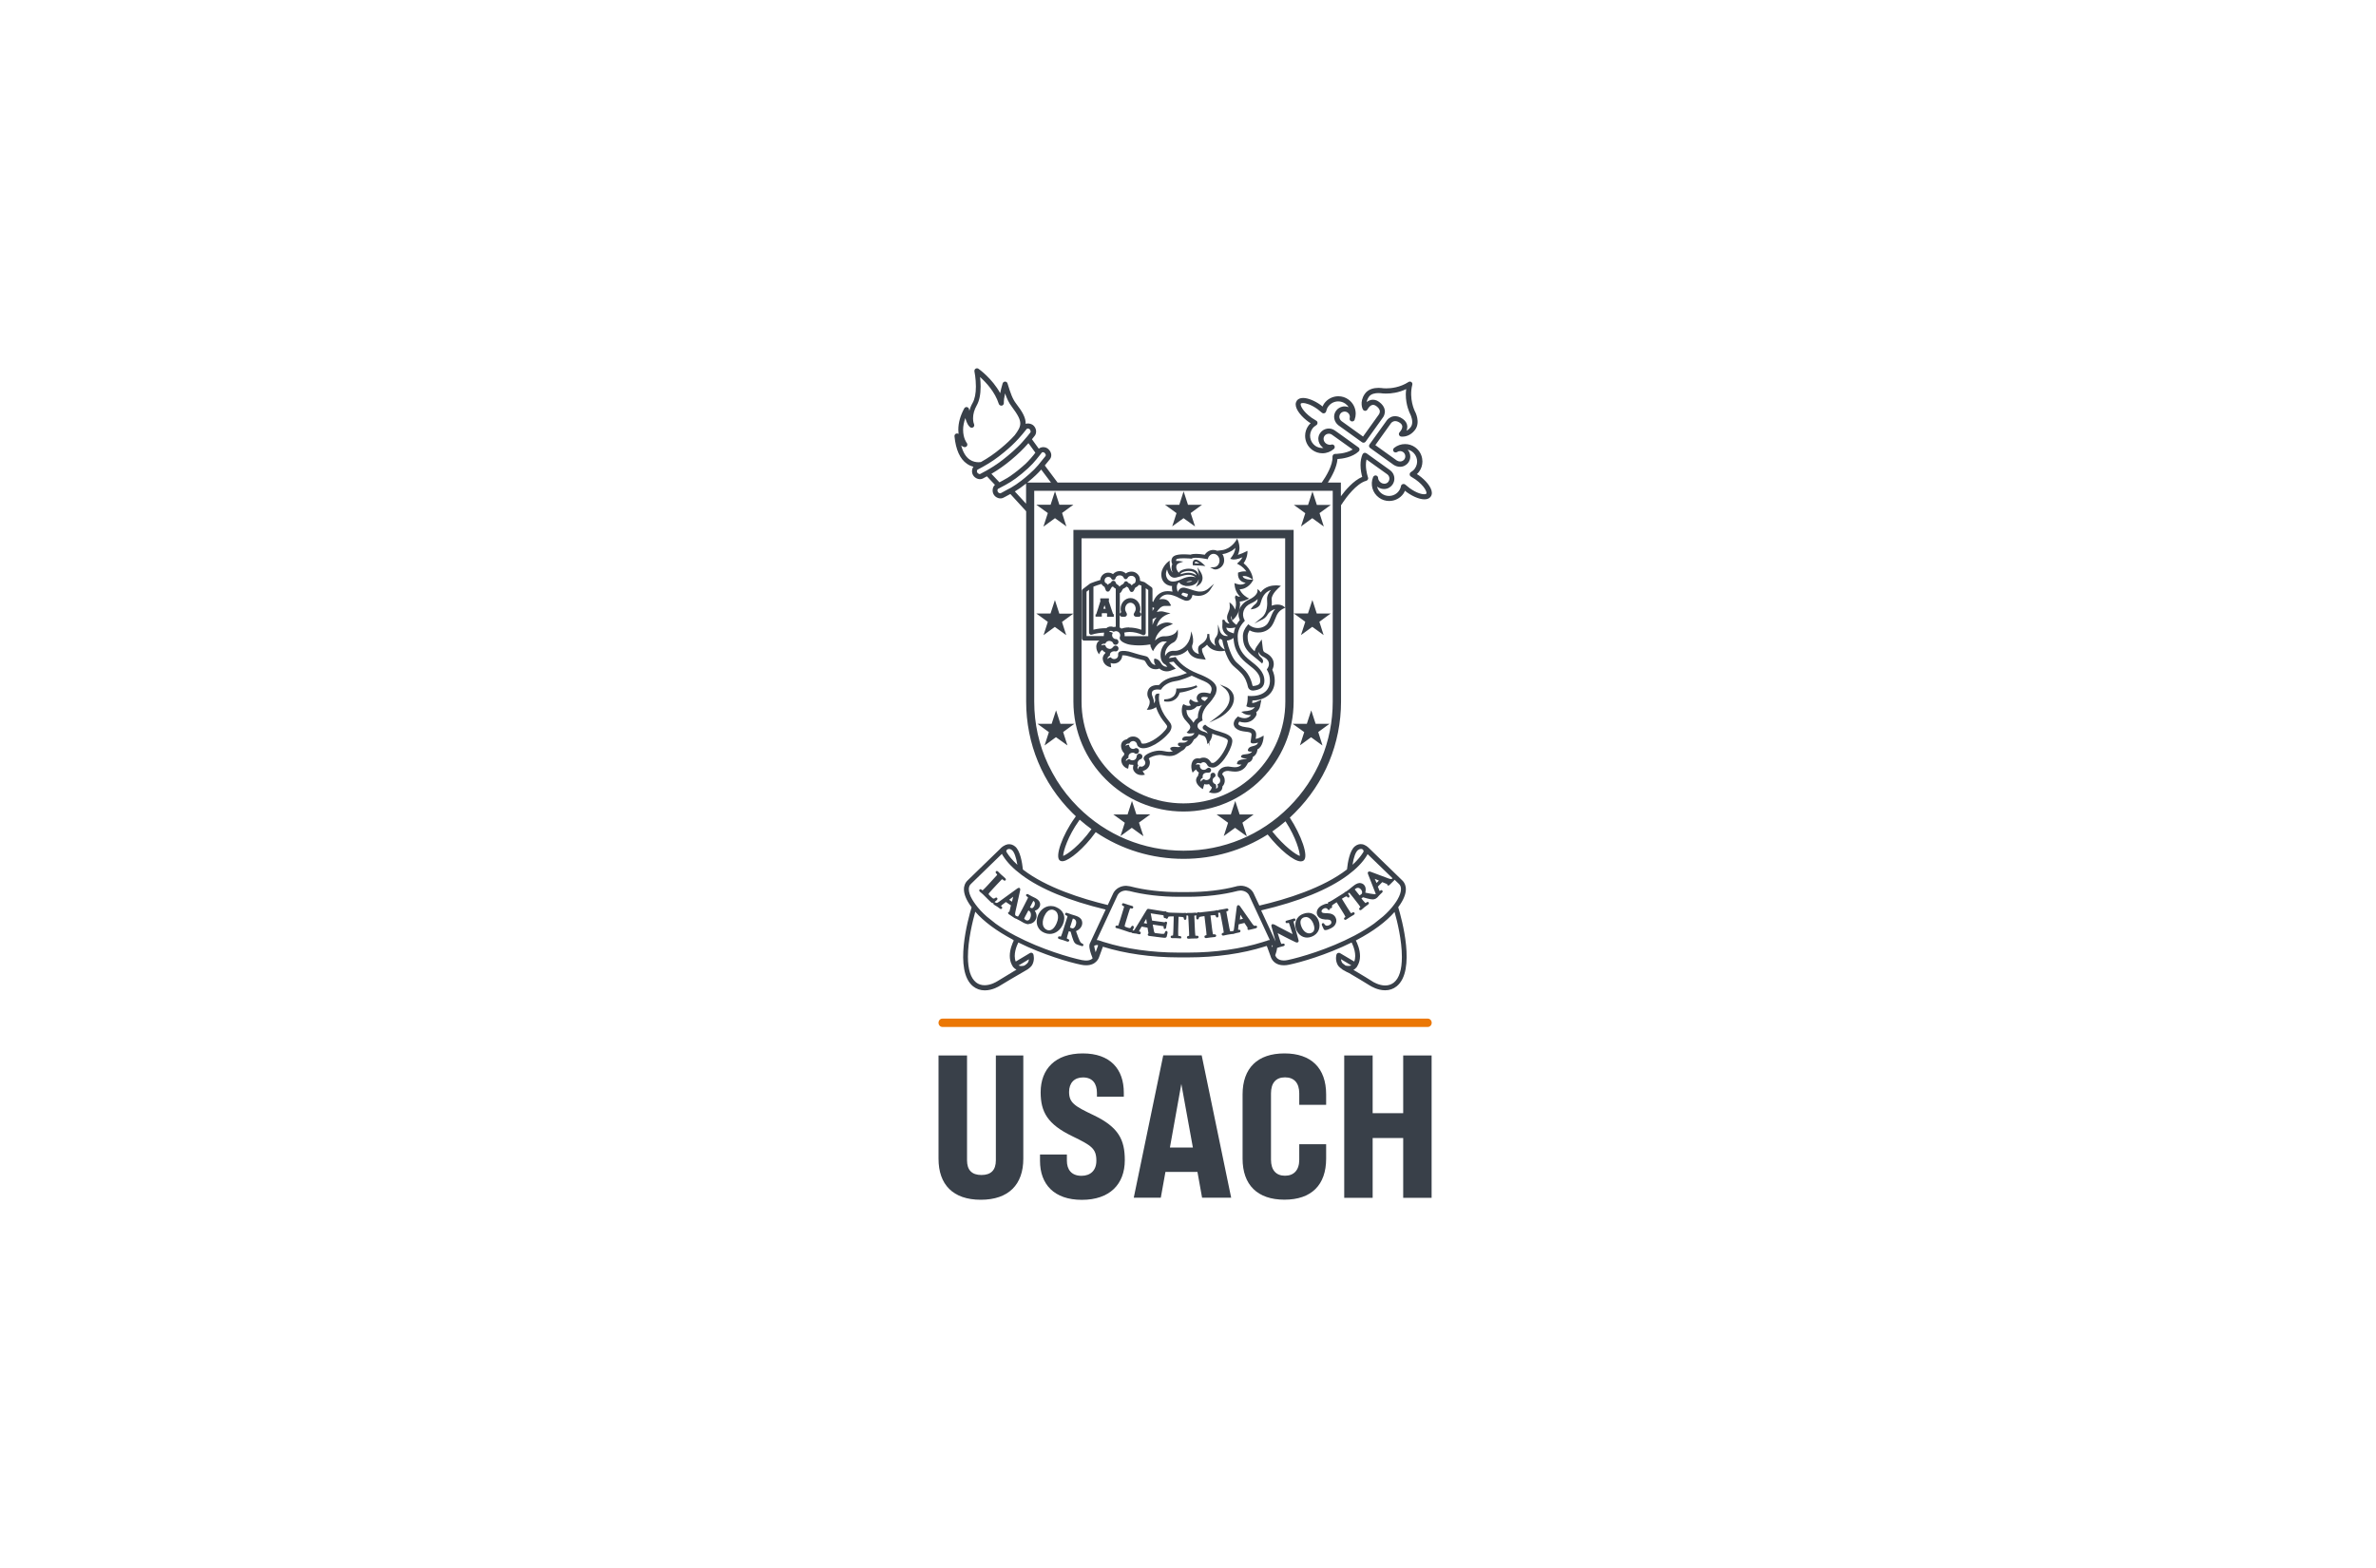 <?xml version="1.0" encoding="UTF-8"?>
<svg xmlns="http://www.w3.org/2000/svg" width="200" height="132" viewBox="0 0 200 132" fill="none">
  <g clip-path="url(#clip0_135_492)">
    <path d="M116.592 83.366C115.947 83.366 115.405 83.023 115.344 82.989C114.843 82.681 114.069 82.208 113.541 81.906C113.458 81.872 113.266 81.783 113.068 81.659H113.061C113.026 81.645 112.999 81.625 112.972 81.591C112.78 81.46 112.649 81.33 112.588 81.207C112.375 80.788 112.485 80.398 112.499 80.356C112.519 80.295 112.56 80.247 112.622 80.226C112.677 80.206 112.745 80.206 112.8 80.24L113.993 80.946C114.226 80.356 113.911 79.616 113.774 79.342C111.655 80.391 109.468 81.015 108.501 81.213C108.351 81.248 108.2 81.261 108.063 81.261C107.411 81.261 107.13 80.898 107.021 80.679C106.979 80.597 106.966 80.542 106.959 80.521L106.664 79.712C106.664 79.712 106.63 79.657 106.616 79.63L106.452 79.685C104.607 80.274 102.331 80.597 100.048 80.597H99.623H99.198C96.928 80.597 94.673 80.274 92.835 79.698L92.541 80.507C92.52 80.583 92.321 81.261 91.43 81.261C91.293 81.261 91.149 81.248 90.991 81.213C90.025 81.015 87.837 80.391 85.719 79.342C85.582 79.609 85.266 80.356 85.499 80.946L86.692 80.233C86.747 80.199 86.816 80.192 86.871 80.219C86.926 80.24 86.974 80.288 86.987 80.35C87.001 80.398 87.111 80.788 86.898 81.207C86.83 81.337 86.699 81.467 86.501 81.604C86.494 81.604 86.446 81.639 86.151 81.81C85.589 82.139 84.54 82.742 84.142 82.996C84.121 83.01 83.559 83.373 82.894 83.373C82.524 83.373 82.195 83.257 81.914 83.037C80.275 81.728 81.489 77.354 81.784 76.38C81.66 76.216 81.564 76.065 81.482 75.927C80.844 74.824 81.256 74.289 81.461 74.104L84.19 71.457C84.231 71.409 84.279 71.361 84.341 71.313C84.375 71.286 84.416 71.252 84.464 71.224C84.594 71.142 84.718 71.094 84.841 71.073C85.054 71.046 85.26 71.108 85.445 71.259C85.877 71.608 86.041 72.609 86.103 73.199C88.07 74.721 91.06 75.66 93.247 76.188L93.713 75.187C93.905 74.81 94.33 74.57 94.789 74.57H94.803L95.112 74.611C95.112 74.611 95.139 74.618 95.146 74.618C96.346 74.933 97.772 75.098 99.26 75.098H99.609H99.959C101.447 75.098 102.866 74.933 104.066 74.618L104.127 74.597L104.429 74.563C104.895 74.563 105.32 74.803 105.512 75.18L106.006 76.236C108.275 75.708 111.36 74.755 113.383 73.192C113.445 72.602 113.609 71.608 114.041 71.252C114.226 71.101 114.425 71.039 114.638 71.067C114.761 71.08 114.884 71.135 115.015 71.217C115.07 71.252 115.118 71.286 115.152 71.32C115.2 71.361 115.241 71.403 115.275 71.437L118.024 74.104C118.23 74.289 118.628 74.831 117.997 75.921C117.915 76.065 117.812 76.216 117.695 76.373C117.99 77.347 119.204 81.714 117.565 83.03C117.284 83.257 116.955 83.366 116.592 83.366ZM82.092 76.757C81.879 77.525 81.475 79.136 81.475 80.542C81.475 81.611 81.708 82.338 82.161 82.701C82.359 82.859 82.606 82.941 82.88 82.941C83.408 82.941 83.895 82.64 83.909 82.626L83.95 82.605C84.505 82.263 84.985 81.975 85.362 81.748C85.431 81.707 85.493 81.673 85.561 81.632C85.465 81.584 85.383 81.515 85.308 81.433C85.301 81.426 85.294 81.419 85.287 81.412C85.287 81.412 85.253 81.371 85.253 81.364C85.218 81.316 85.191 81.268 85.17 81.22C85.054 80.994 84.999 80.74 84.999 80.466C84.999 79.925 85.218 79.417 85.335 79.17C85.314 79.157 85.294 79.136 85.266 79.116L85.232 79.088C83.868 78.361 82.812 77.58 82.092 76.75M113.918 81.645C113.979 81.68 114.048 81.721 114.117 81.762C114.665 82.084 115.275 82.461 115.501 82.605L115.563 82.646C115.563 82.646 116.064 82.962 116.598 82.962C116.873 82.962 117.113 82.879 117.318 82.722C117.778 82.359 118.004 81.632 118.004 80.555C118.004 79.143 117.606 77.532 117.387 76.771C116.667 77.6 115.604 78.389 114.233 79.116C114.199 79.136 114.165 79.15 114.13 79.17C114.247 79.403 114.48 79.931 114.48 80.487C114.48 80.768 114.418 81.022 114.302 81.241C114.274 81.289 114.254 81.337 114.226 81.371V81.385L114.213 81.399C114.213 81.399 114.199 81.419 114.192 81.426C114.192 81.433 114.178 81.44 114.171 81.454H114.165C114.096 81.543 114.007 81.611 113.911 81.659M85.74 81.275C85.801 81.309 85.883 81.323 85.973 81.323C86.075 81.323 86.178 81.303 86.233 81.282C86.432 81.152 86.507 81.063 86.535 81.015C86.576 80.932 86.603 80.843 86.61 80.754C86.542 80.795 86.459 80.843 86.363 80.905C86.178 81.015 85.952 81.152 85.74 81.275ZM113.253 81.282C113.308 81.296 113.404 81.316 113.506 81.316C113.595 81.316 113.678 81.303 113.746 81.268C113.527 81.138 113.294 81.001 113.102 80.884C113.013 80.836 112.937 80.788 112.876 80.747C112.882 80.823 112.91 80.919 112.951 81.008C112.978 81.063 113.054 81.145 113.253 81.275M84.341 71.876C84.341 71.876 84.327 71.889 84.32 71.896L81.736 74.406C81.612 74.515 81.55 74.666 81.55 74.858C81.55 75.098 81.646 75.4 81.838 75.722C81.914 75.852 82.003 75.982 82.106 76.126C82.359 76.476 82.682 76.826 83.066 77.162L83.367 77.402C83.511 77.518 83.662 77.635 83.813 77.758C84.3 78.108 84.855 78.451 85.472 78.773C87.659 79.925 90.093 80.624 91.067 80.823C91.471 80.905 91.78 80.857 91.972 80.679C91.965 80.658 91.958 80.644 91.951 80.631V80.61C91.814 80.274 91.663 79.822 91.704 79.547C91.704 79.513 91.718 79.486 91.725 79.458L91.745 79.41L93.069 76.572C89.97 75.825 87.591 74.844 85.993 73.651C85.301 73.137 84.773 72.596 84.43 72.047L84.403 72.006L84.348 71.91C84.348 71.91 84.348 71.896 84.341 71.889M107.35 80.425C107.37 80.501 107.507 80.857 108.063 80.857C108.172 80.857 108.289 80.843 108.412 80.816C109.393 80.61 111.82 79.918 114.007 78.766C114.617 78.444 115.179 78.101 115.666 77.751L116.42 77.148C116.797 76.819 117.119 76.469 117.373 76.12C117.483 75.969 117.572 75.838 117.641 75.715C117.826 75.393 117.929 75.091 117.929 74.851C117.929 74.659 117.867 74.508 117.743 74.399C117.743 74.399 117.606 74.268 117.394 74.063C117.38 74.083 117.359 74.097 117.339 74.124C117.298 74.165 117.161 74.309 116.982 74.481H116.976C116.941 74.522 116.907 74.549 116.866 74.549C116.838 74.549 116.818 74.543 116.797 74.522C116.777 74.501 116.756 74.46 116.763 74.426L116.352 74.261L115.981 74.639L116.098 74.927C116.112 74.968 116.132 74.995 116.146 75.016C116.146 75.016 116.153 75.016 116.16 75.002L116.187 74.975C116.187 74.975 116.228 74.933 116.276 74.933C116.304 74.933 116.331 74.947 116.352 74.968C116.372 74.988 116.386 75.016 116.386 75.043C116.386 75.077 116.372 75.112 116.338 75.139C116.31 75.166 116.276 75.201 116.235 75.235C116.201 75.269 116.167 75.304 116.139 75.331C116.139 75.338 116.125 75.345 116.119 75.352C116.112 75.359 116.098 75.372 116.084 75.386C116.057 75.413 116.029 75.448 115.995 75.489L115.933 75.557C115.817 75.653 115.762 75.681 115.666 75.701C115.632 75.708 115.597 75.715 115.556 75.715C115.44 75.715 115.296 75.688 115.104 75.64C115.015 75.619 114.912 75.592 114.836 75.564C114.795 75.55 114.754 75.544 114.727 75.537L114.596 75.633C114.692 75.756 114.823 75.914 114.898 75.989C114.919 76.01 114.932 76.017 114.939 76.023C114.939 76.023 114.939 76.023 114.953 76.017C114.994 75.989 115.028 75.969 115.049 75.955C115.097 75.914 115.179 75.921 115.214 75.975C115.22 75.989 115.262 76.065 115.166 76.14C115.076 76.216 114.946 76.305 114.878 76.353L114.843 76.38C114.843 76.38 114.809 76.407 114.782 76.435C114.727 76.483 114.651 76.544 114.603 76.586C114.542 76.634 114.473 76.634 114.432 76.586C114.411 76.558 114.405 76.531 114.405 76.503C114.405 76.469 114.425 76.442 114.459 76.414C114.473 76.401 114.5 76.38 114.507 76.366C114.507 76.366 114.507 76.346 114.48 76.311C114.432 76.229 114.315 76.078 114.178 75.907L113.89 75.537C113.691 75.283 113.65 75.235 113.602 75.18C113.582 75.16 113.575 75.16 113.575 75.16C113.575 75.16 113.561 75.16 113.527 75.173C113.527 75.173 113.5 75.194 113.472 75.208C113.479 75.221 113.493 75.242 113.5 75.256C113.527 75.304 113.554 75.352 113.575 75.379V75.393C113.616 75.489 113.575 75.53 113.548 75.544C113.534 75.557 113.513 75.557 113.493 75.557C113.438 75.557 113.404 75.516 113.39 75.489L113.376 75.468C113.376 75.468 113.362 75.461 113.349 75.461C113.321 75.461 113.266 75.468 113.157 75.537L112.951 75.66L113.417 76.414C113.513 76.565 113.63 76.75 113.691 76.839C113.712 76.867 113.719 76.874 113.726 76.874C113.726 76.874 113.733 76.874 113.746 76.874C113.767 76.86 113.815 76.832 113.849 76.819C113.911 76.778 113.986 76.798 114.014 76.846C114.027 76.867 114.034 76.894 114.027 76.922C114.021 76.956 113.993 76.983 113.959 77.011C113.87 77.066 113.774 77.121 113.705 77.162C113.664 77.189 113.623 77.21 113.602 77.223C113.575 77.237 113.534 77.271 113.479 77.306C113.424 77.34 113.362 77.381 113.321 77.408C113.253 77.45 113.184 77.443 113.15 77.388C113.136 77.36 113.129 77.333 113.136 77.306C113.136 77.285 113.157 77.251 113.205 77.23C113.239 77.21 113.253 77.196 113.253 77.196C113.253 77.196 113.253 77.175 113.232 77.141C113.198 77.059 113.109 76.915 113.006 76.75L112.512 75.955L112.259 76.12C112.135 76.195 112.128 76.222 112.121 76.243C112.121 76.277 112.121 76.298 112.121 76.311C112.149 76.401 112.094 76.435 112.067 76.449C112.053 76.455 112.039 76.462 112.019 76.462C111.991 76.462 111.964 76.449 111.95 76.435C111.984 76.531 111.929 76.579 111.909 76.593H111.902C111.902 76.593 111.875 76.606 111.854 76.606C111.827 76.606 111.779 76.599 111.744 76.531C111.744 76.517 111.71 76.476 111.655 76.462C111.587 76.435 111.504 76.442 111.415 76.49C111.299 76.551 111.203 76.661 111.251 76.764C111.278 76.812 111.306 76.867 111.566 76.874H111.69C112.073 76.887 112.3 76.997 112.423 77.244C112.519 77.436 112.512 77.628 112.389 77.84C112.3 77.998 112.128 78.094 112.012 78.156C111.84 78.245 111.69 78.293 111.573 78.3C111.573 78.3 111.559 78.3 111.552 78.3C111.463 78.3 111.429 78.231 111.415 78.197C111.367 78.101 111.319 77.984 111.292 77.93L111.278 77.902C111.237 77.806 111.278 77.744 111.319 77.724C111.34 77.717 111.354 77.71 111.367 77.71C111.395 77.71 111.443 77.724 111.47 77.779C111.484 77.799 111.504 77.834 111.532 77.861C111.573 77.909 111.635 77.93 111.696 77.93C111.758 77.93 111.833 77.909 111.902 77.875C111.984 77.834 112.039 77.779 112.06 77.71C112.08 77.662 112.073 77.607 112.046 77.552C112.019 77.498 111.984 77.422 111.738 77.408H111.566C111.21 77.381 111.004 77.278 110.887 77.045C110.743 76.75 110.915 76.394 111.292 76.209C111.443 76.133 111.58 76.085 111.662 76.072C111.717 76.058 111.779 76.072 111.799 76.126L111.786 76.092C111.758 76.017 111.786 75.975 111.813 75.948C111.84 75.927 111.861 75.927 111.881 75.921C111.895 75.921 111.916 75.921 111.943 75.9C112.012 75.866 112.101 75.818 112.163 75.777L113.054 75.221C113.122 75.18 113.164 75.146 113.191 75.125C113.205 75.118 113.212 75.105 113.218 75.098C113.232 75.084 113.239 75.077 113.253 75.07C113.266 75.064 113.287 75.057 113.308 75.057C113.314 75.057 113.321 75.043 113.328 75.043C113.397 74.988 113.486 74.92 113.548 74.879C113.575 74.858 113.595 74.844 113.609 74.831C113.643 74.803 113.698 74.755 113.76 74.707C113.822 74.652 113.89 74.604 113.925 74.577C114.055 74.474 114.226 74.358 114.418 74.337C114.432 74.337 114.439 74.337 114.452 74.337C114.576 74.337 114.74 74.385 114.843 74.522C114.96 74.666 114.987 74.858 114.926 75.146C115.234 75.208 115.481 75.263 115.673 75.276C115.721 75.276 115.769 75.276 115.803 75.276C115.803 75.242 115.783 75.208 115.769 75.16L115.166 73.617C115.138 73.555 115.104 73.466 115.166 73.404C115.193 73.377 115.227 73.363 115.268 73.363C115.296 73.363 115.33 73.37 115.364 73.384C115.44 73.411 115.728 73.521 116.057 73.644C116.365 73.761 116.701 73.884 116.886 73.953C116.969 73.98 117.037 74.001 117.092 74.001C117.126 74.001 117.14 73.994 117.154 73.987C117.174 73.967 117.195 73.953 117.215 73.932C116.585 73.322 115.549 72.321 115.131 71.917C115.131 71.917 115.118 71.903 115.111 71.903C115.111 71.903 115.111 71.91 115.111 71.917L115.028 72.061C114.686 72.609 114.165 73.144 113.465 73.665C111.827 74.885 109.365 75.886 106.157 76.641L107.329 79.164C107.329 79.164 107.35 79.212 107.377 79.266L107.027 77.991C106.993 77.882 107.041 77.813 107.103 77.799C107.117 77.799 107.13 77.799 107.144 77.799C107.192 77.799 107.233 77.82 107.288 77.847H107.302C107.343 77.875 107.816 78.135 108.282 78.368C108.385 78.423 108.543 78.505 108.68 78.574C108.721 78.594 108.762 78.622 108.803 78.636L108.536 77.806C108.501 77.689 108.481 77.689 108.467 77.689C108.447 77.689 108.419 77.689 108.364 77.71C108.344 77.71 108.33 77.717 108.316 77.717C108.268 77.717 108.227 77.683 108.214 77.641C108.207 77.614 108.214 77.587 108.214 77.566C108.234 77.518 108.289 77.504 108.316 77.498C108.385 77.477 108.453 77.463 108.515 77.443C108.57 77.429 108.611 77.415 108.639 77.408C108.673 77.395 108.762 77.367 108.879 77.333C108.899 77.333 108.92 77.319 108.94 77.319C108.988 77.319 109.029 77.347 109.043 77.388C109.05 77.415 109.05 77.443 109.043 77.47C109.029 77.504 108.995 77.525 108.961 77.539C108.94 77.539 108.927 77.552 108.899 77.559C108.885 77.566 108.879 77.573 108.906 77.683L109.304 79.143C109.338 79.253 109.283 79.314 109.228 79.335C109.153 79.356 109.091 79.335 109.05 79.314C108.824 79.212 108.378 78.985 108.124 78.855C107.912 78.752 107.692 78.629 107.548 78.553L107.788 79.294C107.836 79.445 107.864 79.458 107.871 79.458C107.905 79.458 107.939 79.458 107.98 79.438C108.049 79.417 108.118 79.451 108.138 79.506C108.145 79.527 108.138 79.554 108.131 79.582C108.111 79.616 108.083 79.637 108.028 79.65C107.919 79.685 107.823 79.705 107.761 79.719C107.734 79.719 107.72 79.733 107.706 79.733C107.706 79.733 107.686 79.733 107.665 79.746C107.624 79.76 107.562 79.781 107.5 79.801C107.48 80.014 107.398 80.267 107.329 80.459M114.041 74.879L114.439 75.379C114.439 75.379 114.5 75.345 114.555 75.304C114.631 75.249 114.638 75.228 114.644 75.201C114.665 75.132 114.672 75.022 114.569 74.892C114.494 74.796 114.405 74.741 114.309 74.741C114.213 74.741 114.137 74.789 114.11 74.81C114.082 74.831 114.055 74.851 114.041 74.872M115.721 73.987L115.872 74.33L116.071 74.131L115.728 73.987H115.721ZM92.102 79.616C92.102 79.692 92.157 79.931 92.225 80.165C92.26 80.062 92.308 79.938 92.362 79.787C92.383 79.726 92.397 79.685 92.41 79.65C92.417 79.63 92.424 79.602 92.438 79.582C92.41 79.575 92.383 79.561 92.362 79.554C92.362 79.554 92.342 79.554 92.328 79.554C92.246 79.554 92.143 79.596 92.109 79.623M99.609 80.192H100.034C102.262 80.192 104.484 79.877 106.287 79.308C106.383 79.28 106.472 79.246 106.568 79.218H106.595C106.637 79.198 106.678 79.184 106.719 79.164C106.746 79.157 106.774 79.15 106.801 79.143C106.835 79.143 106.863 79.143 106.89 79.143C106.739 78.828 106.362 78.005 105.992 77.203C105.876 76.956 105.759 76.709 105.656 76.483L105.135 75.359C105.019 75.125 104.738 74.975 104.429 74.968L104.203 74.995C104.203 74.995 104.182 74.995 104.182 75.002H104.175C102.934 75.324 101.481 75.496 99.959 75.496H99.609H99.26C97.737 75.496 96.277 75.324 95.036 75.002H95.009L94.783 74.968C94.474 74.968 94.193 75.125 94.07 75.365C94.07 75.365 93.871 75.79 93.603 76.366L93.569 76.442C93.549 76.49 93.528 76.538 93.501 76.586L92.986 77.696C92.705 78.3 92.451 78.855 92.314 79.136C92.383 79.136 92.438 79.143 92.493 79.164L92.685 79.225C92.753 79.246 92.815 79.266 92.883 79.294C92.897 79.294 92.918 79.301 92.938 79.308C94.741 79.877 96.956 80.192 99.191 80.192H99.616H99.609ZM107.041 79.575L107.11 79.76C107.123 79.698 107.13 79.65 107.13 79.616C107.13 79.616 107.089 79.589 107.048 79.568M91.08 79.644C91.08 79.644 91.046 79.644 91.019 79.63L90.779 79.554C90.628 79.506 90.552 79.465 90.484 79.397C90.388 79.287 90.326 79.129 90.244 78.862C90.216 78.787 90.196 78.697 90.175 78.622C90.155 78.546 90.134 78.471 90.121 78.437L89.97 78.389L89.935 78.499C89.88 78.684 89.826 78.841 89.812 78.93C89.798 79.006 89.805 79.006 89.812 79.013C89.846 79.033 89.894 79.054 89.922 79.061C89.956 79.074 89.983 79.095 89.997 79.122C90.011 79.15 90.011 79.177 89.997 79.198C89.983 79.246 89.942 79.273 89.894 79.273C89.88 79.273 89.86 79.273 89.839 79.266C89.723 79.225 89.579 79.177 89.503 79.15L89.462 79.136C89.462 79.136 89.421 79.122 89.38 79.116C89.311 79.095 89.216 79.068 89.154 79.047C89.14 79.047 89.085 79.026 89.065 78.978C89.051 78.951 89.051 78.924 89.065 78.896C89.085 78.835 89.14 78.807 89.222 78.835C89.25 78.841 89.27 78.848 89.291 78.848C89.305 78.835 89.325 78.787 89.332 78.773C89.373 78.684 89.428 78.499 89.497 78.293L89.668 77.751C89.798 77.34 89.819 77.271 89.846 77.189C89.86 77.121 89.86 77.121 89.826 77.1C89.812 77.093 89.784 77.079 89.75 77.066C89.641 77.025 89.647 76.949 89.654 76.922C89.675 76.867 89.709 76.839 89.764 76.839C89.784 76.839 89.798 76.839 89.826 76.853C89.908 76.88 89.99 76.908 90.066 76.935C90.114 76.949 90.155 76.97 90.175 76.977C90.216 76.99 90.285 77.011 90.354 77.031C90.422 77.052 90.491 77.073 90.532 77.086C90.696 77.141 90.882 77.216 91.005 77.381C91.08 77.484 91.135 77.683 91.073 77.882C91.005 78.101 90.847 78.265 90.573 78.389L90.614 78.499C90.717 78.787 90.792 79.013 90.875 79.184C90.95 79.356 91.032 79.397 91.06 79.417C91.073 79.424 91.094 79.438 91.108 79.438H91.121C91.121 79.438 91.169 79.465 91.176 79.486C91.197 79.513 91.204 79.547 91.19 79.582C91.176 79.63 91.135 79.657 91.087 79.657M90.066 78.08C90.066 78.08 90.148 78.121 90.196 78.135C90.244 78.149 90.271 78.156 90.292 78.156C90.306 78.156 90.312 78.156 90.333 78.149C90.388 78.128 90.491 78.067 90.559 77.854C90.683 77.463 90.415 77.36 90.381 77.347C90.347 77.34 90.326 77.333 90.306 77.326L90.066 78.08ZM99.397 78.999C99.301 78.999 99.212 78.992 99.136 78.985C99.074 78.985 99.026 78.985 98.999 78.978H98.978C98.978 78.978 98.93 78.978 98.903 78.978C98.828 78.978 98.739 78.978 98.67 78.978C98.615 78.978 98.588 78.958 98.567 78.937C98.546 78.917 98.54 78.889 98.54 78.862C98.54 78.807 98.588 78.759 98.663 78.759H98.684C98.684 78.759 98.725 78.759 98.732 78.759C98.732 78.759 98.739 78.732 98.745 78.691C98.759 78.588 98.766 78.389 98.773 78.156L98.8 77.148H98.519C98.375 77.148 98.361 77.168 98.348 77.182C98.327 77.21 98.32 77.23 98.313 77.251C98.293 77.333 98.231 77.347 98.204 77.347C98.176 77.347 98.149 77.333 98.128 77.312C98.121 77.306 98.115 77.292 98.108 77.285C98.087 77.292 98.073 77.292 98.06 77.292H98.046C98.046 77.292 97.998 77.278 97.978 77.258C97.943 77.223 97.95 77.182 97.95 77.162C97.95 77.141 97.95 77.114 97.95 77.1C97.936 77.066 97.936 77.052 97.861 77.038C97.834 77.038 97.6 76.997 97.395 76.97C97.21 76.942 96.997 76.915 96.86 76.887L96.874 76.949C96.901 77.1 96.942 77.299 96.977 77.498C97.36 77.552 97.93 77.628 97.978 77.635C98.019 77.635 98.032 77.635 98.039 77.635C98.046 77.628 98.053 77.621 98.06 77.621C98.08 77.607 98.101 77.587 98.142 77.587H98.149C98.149 77.587 98.197 77.6 98.211 77.614C98.231 77.635 98.245 77.669 98.238 77.703C98.238 77.717 98.238 77.731 98.224 77.765C98.217 77.792 98.204 77.84 98.19 77.902C98.176 77.95 98.163 78.053 98.163 78.073C98.149 78.19 98.073 78.204 98.053 78.204H98.039C98.039 78.204 97.991 78.19 97.971 78.169C97.957 78.149 97.943 78.121 97.95 78.094C97.95 78.08 97.95 78.073 97.95 78.06C97.95 78.039 97.95 78.025 97.95 78.005C97.95 77.991 97.95 77.978 97.888 77.964C97.847 77.957 97.395 77.888 97.031 77.834C97.079 78.06 97.114 78.272 97.141 78.409C97.141 78.423 97.148 78.444 97.155 78.464C97.175 78.519 97.21 78.54 97.223 78.546L97.792 78.615C97.792 78.615 97.861 78.615 97.895 78.615C97.943 78.615 97.971 78.615 97.984 78.601C98.012 78.594 98.039 78.574 98.06 78.478V78.464C98.06 78.464 98.101 78.368 98.176 78.368H98.19C98.19 78.368 98.293 78.403 98.279 78.526C98.272 78.581 98.231 78.773 98.211 78.835C98.19 78.889 98.156 78.944 98.06 78.944C98.039 78.944 98.019 78.944 97.984 78.944C97.847 78.93 97.724 78.917 97.614 78.903L97.511 78.889C97.456 78.889 97.395 78.876 97.333 78.869C97.285 78.869 97.244 78.855 97.196 78.848C97.086 78.835 96.874 78.814 96.75 78.793C96.709 78.787 96.599 78.766 96.613 78.663C96.613 78.622 96.641 78.594 96.675 78.581L96.593 78.094L96.099 78.005L95.921 78.3C95.893 78.348 95.873 78.396 95.873 78.416C95.873 78.416 95.879 78.416 95.886 78.416H95.921C95.996 78.437 96.03 78.485 96.023 78.553C96.01 78.615 95.969 78.649 95.914 78.649C95.907 78.649 95.893 78.649 95.879 78.649C95.832 78.642 95.777 78.629 95.729 78.615C95.688 78.608 95.646 78.594 95.612 78.588C95.612 78.588 95.592 78.588 95.564 78.588C95.509 78.581 95.42 78.567 95.324 78.553C95.263 78.54 95.235 78.512 95.221 78.485C95.208 78.485 95.187 78.492 95.166 78.492C95.132 78.492 95.091 78.485 95.036 78.464C94.892 78.423 94.755 78.375 94.611 78.32C94.563 78.306 94.508 78.286 94.46 78.272C94.406 78.252 94.351 78.238 94.296 78.217C94.275 78.217 94.248 78.204 94.207 78.19L94.159 78.176C94.159 78.176 94.104 78.163 94.076 78.156C94.049 78.149 94.015 78.142 93.987 78.135C93.946 78.121 93.919 78.101 93.898 78.073C93.884 78.046 93.884 78.019 93.898 77.991C93.919 77.93 93.98 77.902 94.049 77.923C94.09 77.936 94.111 77.936 94.111 77.936C94.111 77.936 94.124 77.916 94.145 77.875C94.179 77.785 94.234 77.628 94.289 77.436L94.488 76.784C94.577 76.49 94.597 76.428 94.618 76.359C94.627 76.323 94.618 76.298 94.591 76.284C94.591 76.284 94.563 76.27 94.536 76.263C94.501 76.25 94.474 76.229 94.454 76.202C94.44 76.174 94.433 76.147 94.447 76.113C94.46 76.072 94.495 76.037 94.549 76.037C94.57 76.037 94.584 76.037 94.611 76.051C94.673 76.072 94.755 76.099 94.824 76.12C94.872 76.133 94.913 76.147 94.94 76.161C94.968 76.168 95.016 76.181 95.077 76.202C95.153 76.222 95.235 76.25 95.283 76.263C95.317 76.27 95.359 76.291 95.379 76.325C95.393 76.353 95.393 76.38 95.386 76.407C95.365 76.469 95.304 76.503 95.228 76.476C95.208 76.469 95.173 76.462 95.153 76.462C95.146 76.462 95.146 76.462 95.139 76.462C95.139 76.462 95.125 76.469 95.105 76.517C95.077 76.579 95.064 76.641 94.988 76.874L94.933 77.052L94.796 77.498C94.735 77.689 94.659 77.936 94.673 77.984C94.68 77.998 94.728 78.032 94.92 78.094C95.036 78.128 95.105 78.149 95.153 78.115C95.173 78.101 95.208 78.06 95.221 78.019C95.235 77.991 95.263 77.936 95.331 77.936H95.365C95.365 77.936 95.413 77.971 95.427 77.991C95.441 78.025 95.441 78.06 95.427 78.115C95.42 78.142 95.372 78.252 95.331 78.334C95.331 78.334 95.352 78.334 95.359 78.334C95.372 78.334 95.379 78.334 95.393 78.334C95.454 78.334 95.489 78.3 95.557 78.176L96.49 76.647C96.531 76.579 96.572 76.51 96.647 76.51H96.661C96.716 76.517 97.073 76.579 97.415 76.634C97.676 76.675 97.95 76.723 97.971 76.723H97.978C97.978 76.723 98.025 76.723 98.039 76.723H98.053C98.067 76.723 98.08 76.716 98.101 76.716H98.115C98.115 76.716 98.169 76.737 98.183 76.771C98.197 76.771 98.211 76.771 98.217 76.771C98.245 76.771 98.265 76.784 98.279 76.791C98.293 76.791 98.313 76.805 98.334 76.812C98.403 76.826 98.492 76.826 98.567 76.832L99.602 76.86C99.65 76.86 99.685 76.86 99.726 76.853C99.746 76.853 99.76 76.853 99.767 76.853C99.781 76.853 99.794 76.853 99.801 76.853H99.808C99.808 76.853 99.856 76.86 99.87 76.88C99.89 76.867 99.918 76.853 99.966 76.853C100.027 76.853 100.117 76.853 100.192 76.853C100.24 76.853 100.274 76.853 100.302 76.853C100.322 76.853 100.37 76.853 100.411 76.846C100.48 76.846 100.562 76.832 100.617 76.832C100.617 76.832 100.624 76.832 100.631 76.832C100.686 76.832 100.72 76.853 100.74 76.88C100.761 76.805 100.816 76.791 100.836 76.791H100.843C100.843 76.791 100.878 76.791 100.891 76.798C100.905 76.798 100.926 76.805 100.953 76.812H100.96C101.015 76.812 101.09 76.812 101.186 76.791L102.187 76.675C102.256 76.668 102.304 76.654 102.338 76.647C102.352 76.647 102.365 76.641 102.379 76.634C102.4 76.634 102.406 76.62 102.427 76.62H102.441C102.441 76.62 102.489 76.627 102.509 76.647C102.53 76.627 102.557 76.606 102.612 76.599C102.653 76.593 102.708 76.586 102.763 76.572C102.832 76.558 102.9 76.551 102.934 76.545C102.969 76.545 103.024 76.524 103.085 76.517C103.14 76.503 103.202 76.49 103.25 76.483C103.263 76.483 103.277 76.483 103.291 76.483C103.359 76.483 103.394 76.531 103.401 76.565C103.407 76.593 103.401 76.627 103.387 76.654C103.373 76.675 103.346 76.695 103.305 76.702C103.284 76.702 103.27 76.709 103.257 76.716C103.243 76.716 103.236 76.723 103.236 76.723C103.236 76.723 103.236 76.737 103.236 76.784C103.243 76.86 103.257 76.928 103.311 77.216L103.421 77.799C103.462 78.032 103.503 78.252 103.538 78.361C103.551 78.396 103.551 78.403 103.558 78.403C103.558 78.403 103.558 78.403 103.572 78.403C103.606 78.403 103.654 78.403 103.689 78.389C103.702 78.389 103.73 78.389 103.75 78.389C103.75 78.389 103.75 78.389 103.757 78.389C103.771 78.389 103.778 78.389 103.791 78.382C103.846 78.355 103.86 78.313 103.874 78.176L104.1 76.394C104.107 76.325 104.12 76.222 104.21 76.202C104.223 76.202 104.237 76.202 104.244 76.202C104.312 76.202 104.347 76.25 104.388 76.305C104.429 76.366 104.58 76.579 104.758 76.832C104.984 77.155 105.259 77.546 105.396 77.744C105.519 77.923 105.581 77.936 105.595 77.936C105.622 77.936 105.649 77.936 105.677 77.923C105.677 77.923 105.697 77.923 105.704 77.923C105.759 77.923 105.8 77.957 105.814 78.012C105.821 78.046 105.814 78.073 105.8 78.087C105.773 78.128 105.725 78.142 105.649 78.163L105.588 78.176C105.492 78.197 105.348 78.231 105.183 78.272H105.169C105.169 78.272 105.128 78.286 105.108 78.286C105.046 78.286 105.012 78.245 105.005 78.211C104.998 78.169 105.005 78.135 105.025 78.108L104.751 77.696L104.264 77.813L104.223 78.156C104.223 78.204 104.223 78.252 104.223 78.279C104.223 78.279 104.23 78.279 104.237 78.279H104.271C104.271 78.279 104.299 78.265 104.306 78.265C104.36 78.265 104.402 78.3 104.415 78.355C104.415 78.382 104.429 78.464 104.326 78.492C104.278 78.505 104.223 78.512 104.175 78.526C104.134 78.533 104.086 78.546 104.052 78.553H104.031C103.983 78.574 103.881 78.608 103.778 78.629C103.75 78.636 103.723 78.636 103.695 78.629C103.599 78.649 103.503 78.663 103.428 78.67C103.373 78.677 103.332 78.684 103.305 78.691C103.277 78.691 103.229 78.704 103.174 78.718C103.113 78.732 103.037 78.745 102.989 78.759C102.982 78.759 102.969 78.759 102.955 78.759C102.893 78.759 102.845 78.725 102.838 78.67C102.832 78.615 102.859 78.546 102.941 78.533C102.969 78.533 102.989 78.526 102.996 78.519H103.003C103.003 78.519 103.003 78.492 103.003 78.464C102.996 78.355 102.955 78.135 102.914 77.902L102.784 77.21C102.749 77.011 102.736 76.956 102.722 76.894C102.708 76.839 102.701 76.839 102.681 76.839C102.667 76.839 102.646 76.839 102.619 76.839C102.578 76.846 102.564 76.839 102.544 76.839C102.544 76.853 102.544 76.867 102.544 76.88C102.55 76.956 102.557 77.052 102.564 77.093V77.107C102.564 77.216 102.496 77.237 102.468 77.237H102.454C102.393 77.237 102.358 77.196 102.338 77.121V77.093C102.324 77.052 102.242 77.031 102.119 77.045L101.892 77.066L102.009 78.046C102.036 78.265 102.064 78.485 102.091 78.601C102.098 78.642 102.105 78.656 102.112 78.656C102.112 78.656 102.112 78.656 102.125 78.656C102.16 78.656 102.208 78.656 102.235 78.656H102.249C102.31 78.656 102.358 78.697 102.372 78.752C102.379 78.807 102.345 78.869 102.256 78.882C102.16 78.896 102.064 78.903 101.988 78.91C101.933 78.91 101.885 78.917 101.851 78.924C101.824 78.924 101.776 78.937 101.721 78.944C101.652 78.951 101.584 78.965 101.529 78.972C101.515 78.972 101.515 78.972 101.508 78.972C101.426 78.972 101.392 78.917 101.385 78.869V78.855C101.385 78.8 101.419 78.745 101.495 78.739C101.522 78.739 101.549 78.732 101.556 78.725C101.556 78.725 101.556 78.711 101.556 78.656C101.556 78.553 101.529 78.341 101.501 78.101L101.385 77.121L101.104 77.162C100.96 77.182 100.946 77.203 100.939 77.223C100.926 77.251 100.919 77.278 100.912 77.292C100.898 77.388 100.83 77.402 100.809 77.402C100.788 77.402 100.706 77.402 100.692 77.285C100.692 77.251 100.692 77.127 100.699 77.038C100.679 77.059 100.644 77.073 100.61 77.073C100.59 77.073 100.583 77.073 100.555 77.079C100.542 77.079 100.535 77.079 100.535 77.079C100.535 77.079 100.535 77.093 100.535 77.141C100.535 77.223 100.535 77.306 100.555 77.696L100.576 78.163C100.59 78.396 100.596 78.622 100.617 78.732C100.617 78.766 100.631 78.773 100.631 78.773C100.631 78.773 100.631 78.773 100.651 78.773C100.679 78.773 100.734 78.773 100.768 78.773H100.775C100.836 78.773 100.884 78.814 100.891 78.869V78.882C100.891 78.937 100.85 78.992 100.768 78.999C100.665 78.999 100.562 78.999 100.48 79.006C100.432 79.006 100.398 79.006 100.37 79.006C100.35 79.006 100.302 79.006 100.254 79.013C100.185 79.013 100.103 79.026 100.048 79.026H100.041C99.952 79.026 99.918 78.972 99.911 78.924V78.91C99.911 78.855 99.952 78.8 100.027 78.793C100.062 78.793 100.082 78.793 100.089 78.787C100.089 78.787 100.089 78.773 100.096 78.732C100.096 78.629 100.096 78.409 100.075 78.163L100.048 77.594C100.034 77.278 100.027 77.21 100.021 77.134C100.021 77.079 100.007 77.079 99.986 77.073C99.973 77.073 99.952 77.073 99.931 77.073H99.918C99.918 77.073 99.883 77.073 99.87 77.066C99.87 77.1 99.87 77.141 99.87 77.175C99.87 77.23 99.87 77.285 99.863 77.312C99.856 77.436 99.774 77.436 99.753 77.436C99.705 77.436 99.65 77.415 99.644 77.299V77.271C99.644 77.23 99.575 77.196 99.431 77.189L99.205 77.175L99.177 78.163C99.177 78.341 99.164 78.601 99.177 78.725C99.177 78.773 99.184 78.787 99.191 78.787C99.191 78.787 99.191 78.787 99.205 78.787C99.225 78.787 99.273 78.793 99.314 78.8C99.39 78.8 99.438 78.855 99.438 78.91C99.438 78.972 99.39 79.026 99.308 79.026M96.277 77.71L96.545 77.758L96.483 77.354L96.277 77.71ZM104.408 77.004L104.367 77.408L104.628 77.347L104.402 77.004H104.408ZM110.024 78.93C109.55 78.93 109.235 78.574 109.112 78.265C108.933 77.806 109.036 77.189 109.688 76.935C109.838 76.874 109.982 76.846 110.119 76.846C110.503 76.846 110.819 77.079 110.983 77.477C111.216 78.06 110.983 78.629 110.421 78.848C110.284 78.903 110.154 78.93 110.024 78.93ZM109.914 77.203C109.852 77.203 109.797 77.216 109.736 77.237C109.66 77.264 109.557 77.333 109.502 77.45C109.441 77.587 109.454 77.779 109.55 78.012C109.688 78.361 109.941 78.574 110.202 78.574C110.263 78.574 110.332 78.56 110.394 78.533C110.449 78.512 110.545 78.457 110.599 78.341C110.661 78.197 110.647 77.998 110.545 77.744C110.407 77.408 110.167 77.196 109.914 77.196M88.359 78.622C88.215 78.622 88.07 78.594 87.927 78.533C87.645 78.423 87.447 78.231 87.344 77.978C87.227 77.696 87.248 77.347 87.385 77.031C87.536 76.682 87.906 76.27 88.448 76.27C88.598 76.27 88.749 76.298 88.9 76.366C89.202 76.49 89.414 76.689 89.517 76.935C89.627 77.196 89.606 77.504 89.469 77.82C89.25 78.313 88.832 78.622 88.365 78.622M88.516 76.579C88.276 76.579 88.057 76.778 87.892 77.148C87.762 77.45 87.735 77.751 87.824 77.971C87.885 78.115 87.988 78.224 88.139 78.286C88.173 78.3 88.235 78.32 88.304 78.32C88.544 78.32 88.77 78.115 88.941 77.717C89.072 77.415 89.099 77.134 89.01 76.915C88.955 76.771 88.852 76.668 88.715 76.613C88.646 76.586 88.585 76.572 88.516 76.572M86.603 77.806C86.466 77.806 86.322 77.765 86.171 77.689C86.158 77.683 86.13 77.669 86.103 77.648C86.075 77.635 86.041 77.614 86.007 77.594C85.945 77.552 85.877 77.518 85.842 77.498C85.835 77.498 85.822 77.484 85.801 77.477C85.774 77.463 85.74 77.45 85.705 77.429C85.671 77.408 85.644 77.395 85.616 77.381C85.589 77.367 85.561 77.354 85.534 77.34C85.534 77.34 85.52 77.34 85.52 77.333C85.479 77.333 85.445 77.312 85.369 77.264C85.28 77.203 85.116 77.093 84.951 76.983H84.937C84.903 76.949 84.814 76.887 84.869 76.805C84.896 76.771 84.93 76.75 84.965 76.757L85.095 76.216L84.67 75.934L84.361 76.168C84.307 76.209 84.265 76.25 84.252 76.27C84.252 76.27 84.259 76.277 84.265 76.284L84.3 76.311C84.3 76.311 84.348 76.346 84.361 76.387C84.361 76.414 84.361 76.442 84.348 76.469C84.313 76.517 84.272 76.524 84.252 76.524C84.217 76.524 84.197 76.51 84.176 76.497C84.142 76.476 84.101 76.449 84.067 76.414C84.025 76.387 83.984 76.353 83.95 76.332C83.936 76.325 83.916 76.311 83.882 76.291C83.827 76.257 83.751 76.216 83.683 76.168C83.662 76.154 83.621 76.126 83.614 76.078C83.614 76.058 83.614 76.037 83.621 76.017C83.607 76.017 83.587 76.03 83.566 76.03C83.498 76.03 83.45 75.982 83.374 75.914C83.271 75.818 83.189 75.736 83.121 75.667C83.086 75.633 83.052 75.598 83.018 75.564C82.928 75.475 82.853 75.4 82.764 75.311C82.743 75.29 82.695 75.249 82.641 75.201C82.613 75.18 82.586 75.153 82.558 75.132C82.531 75.112 82.503 75.091 82.483 75.07C82.387 74.975 82.435 74.906 82.455 74.892C82.469 74.872 82.503 74.858 82.531 74.858C82.572 74.858 82.606 74.885 82.627 74.899C82.654 74.927 82.682 74.947 82.695 74.954C82.695 74.954 82.716 74.954 82.764 74.906C82.846 74.837 82.977 74.693 83.134 74.529L83.504 74.124C83.792 73.823 83.847 73.761 83.902 73.692C83.95 73.638 83.943 73.631 83.916 73.59C83.909 73.576 83.888 73.555 83.861 73.535C83.772 73.446 83.82 73.377 83.834 73.356C83.847 73.336 83.882 73.322 83.909 73.322C83.957 73.322 83.991 73.35 84.019 73.377C84.073 73.425 84.135 73.494 84.19 73.549C84.238 73.597 84.279 73.638 84.307 73.658C84.32 73.672 84.355 73.699 84.389 73.727C84.457 73.788 84.553 73.871 84.608 73.925C84.704 74.015 84.663 74.083 84.642 74.104C84.622 74.124 84.594 74.138 84.567 74.138C84.526 74.138 84.492 74.111 84.464 74.09C84.437 74.063 84.409 74.042 84.389 74.028C84.368 74.015 84.361 74.015 84.361 74.015C84.361 74.015 84.348 74.015 84.3 74.056C84.238 74.118 84.176 74.179 83.895 74.481L83.552 74.851C83.381 75.036 83.223 75.208 83.216 75.256C83.216 75.29 83.244 75.338 83.408 75.489C83.511 75.585 83.58 75.646 83.641 75.646C83.683 75.646 83.744 75.619 83.765 75.598C83.785 75.585 83.813 75.557 83.854 75.557C83.882 75.557 83.909 75.571 83.93 75.592C83.957 75.626 83.991 75.681 83.916 75.763C83.895 75.784 83.792 75.879 83.71 75.941C83.737 75.941 83.758 75.955 83.772 75.962L83.792 75.975C83.792 75.975 83.82 75.996 83.834 75.996C83.854 76.003 83.868 76.01 83.888 76.01C83.936 76.01 83.998 75.975 84.08 75.921L85.602 74.817C85.664 74.776 85.705 74.741 85.76 74.741C85.781 74.741 85.801 74.741 85.822 74.755C85.897 74.803 85.883 74.892 85.87 74.954C85.856 75.029 85.794 75.297 85.726 75.612C85.637 76.01 85.527 76.503 85.472 76.757C85.424 77.004 85.465 77.052 85.479 77.066C85.499 77.086 85.52 77.107 85.541 77.114C85.568 77.114 85.589 77.114 85.616 77.134C85.637 77.148 85.664 77.155 85.685 77.162C85.685 77.162 85.698 77.148 85.733 77.1C85.801 76.997 85.911 76.791 86.021 76.586L86.247 76.147C86.446 75.763 86.48 75.701 86.514 75.619C86.542 75.55 86.542 75.55 86.514 75.523C86.501 75.509 86.473 75.496 86.446 75.475C86.336 75.413 86.37 75.338 86.377 75.317C86.398 75.283 86.432 75.263 86.473 75.263C86.501 75.263 86.528 75.269 86.555 75.29C86.617 75.324 86.686 75.359 86.74 75.393C86.795 75.427 86.843 75.454 86.864 75.461C86.932 75.496 86.994 75.53 87.049 75.55C87.09 75.571 87.124 75.585 87.159 75.605C87.364 75.715 87.488 75.845 87.536 75.996C87.584 76.154 87.536 76.291 87.501 76.353C87.406 76.538 87.261 76.62 87.104 76.668C87.241 76.874 87.323 77.148 87.179 77.415C87.063 77.641 86.836 77.779 86.583 77.779M86.562 76.647L86.281 77.175C86.199 77.326 86.206 77.333 86.233 77.36C86.274 77.408 86.315 77.436 86.363 77.463C86.384 77.477 86.425 77.491 86.48 77.491C86.569 77.491 86.644 77.436 86.699 77.326C86.747 77.237 86.836 77.018 86.727 76.791C86.706 76.75 86.679 76.716 86.597 76.661C86.583 76.654 86.569 76.647 86.562 76.641M86.699 76.387C86.699 76.387 86.727 76.407 86.747 76.414C86.816 76.449 86.843 76.455 86.878 76.449C86.946 76.435 87.008 76.373 87.056 76.277C87.111 76.181 87.124 76.058 87.097 75.975C87.083 75.921 87.049 75.879 87.001 75.852H86.987C86.987 75.852 86.987 75.838 86.98 75.838L86.699 76.38V76.387ZM84.944 75.749L85.184 75.907L85.287 75.489L84.944 75.749ZM114.542 71.471C114.459 71.471 114.384 71.505 114.302 71.567C114.11 71.725 113.945 72.164 113.849 72.801C114.302 72.39 114.562 72.04 114.706 71.814L114.747 71.752C114.747 71.752 114.761 71.732 114.768 71.711C114.816 71.581 114.706 71.512 114.665 71.485C114.638 71.478 114.617 71.471 114.59 71.464C114.576 71.464 114.562 71.464 114.548 71.464M84.718 71.711L84.78 71.814C84.924 72.04 85.184 72.39 85.637 72.801C85.534 72.164 85.369 71.718 85.184 71.567C85.088 71.492 84.992 71.457 84.896 71.471C84.869 71.471 84.848 71.485 84.821 71.492C84.793 71.505 84.697 71.567 84.704 71.663C84.704 71.663 84.704 71.697 84.718 71.711ZM109.489 72.513C108.913 72.513 107.727 71.546 106.705 70.251C104.587 71.594 102.139 72.301 99.623 72.301C96.97 72.301 94.412 71.526 92.232 70.052L92.212 70.079C91.224 71.457 90.038 72.403 89.51 72.493C89.394 72.513 89.291 72.493 89.209 72.438C88.777 72.129 89.414 70.312 90.477 68.838L90.559 68.715C90.456 68.619 90.354 68.523 90.258 68.427C87.755 65.931 86.377 62.606 86.377 59.062V43.039L85.047 41.586L84.615 41.819L84.457 41.901C84.334 41.963 84.176 41.977 84.025 41.928C83.854 41.874 83.703 41.75 83.628 41.599C83.504 41.359 83.532 41.003 83.751 40.818L83.073 40.098C82.928 40.173 82.73 40.283 82.73 40.283C82.606 40.345 82.455 40.358 82.305 40.31C82.126 40.256 81.969 40.125 81.893 39.974C81.811 39.824 81.797 39.632 81.852 39.46C81.873 39.399 81.9 39.337 81.941 39.289C81.742 39.241 81.557 39.159 81.393 39.042C80.803 38.638 80.454 37.856 80.344 36.725C80.337 36.622 80.399 36.526 80.495 36.498C80.556 36.478 80.632 36.492 80.687 36.526C80.673 36.409 80.666 36.293 80.666 36.176C80.666 35.6 80.831 34.997 81.166 34.38C81.215 34.298 81.304 34.25 81.393 34.27C81.482 34.284 81.557 34.359 81.571 34.455C81.571 34.497 81.585 34.538 81.592 34.586C81.653 34.366 81.742 34.14 81.866 33.928C82.051 33.598 82.147 33.132 82.147 32.543C82.147 31.857 82.023 31.267 82.023 31.267C82.023 31.247 82.023 31.233 82.023 31.219C82.023 31.144 82.058 31.075 82.12 31.041C82.188 30.993 82.291 30.993 82.359 31.041C82.407 31.075 83.518 31.864 84.19 33.098C84.238 32.851 84.307 32.584 84.396 32.282C84.423 32.193 84.505 32.124 84.601 32.124C84.697 32.124 84.78 32.186 84.807 32.275C85.074 33.153 85.232 33.578 85.527 33.969C86.048 34.647 86.356 35.162 86.336 35.683C86.377 35.669 86.418 35.655 86.466 35.655C86.638 35.635 86.823 35.69 86.96 35.792C87.09 35.895 87.193 36.073 87.213 36.259C87.213 36.286 87.213 36.313 87.213 36.341C87.213 36.471 87.172 36.588 87.104 36.677L86.864 36.978L87.44 37.774C87.529 37.698 87.645 37.657 87.776 37.644C87.954 37.63 88.132 37.698 88.249 37.808C88.578 38.13 88.523 38.473 88.372 38.665L88.269 38.788C88.269 38.788 88.098 39.001 87.947 39.186L89.023 40.626H111.258C111.628 40.098 112.204 39.145 112.163 38.446C112.163 38.384 112.183 38.322 112.224 38.281C112.259 38.24 112.32 38.212 112.382 38.212C112.423 38.212 113.273 38.212 113.863 37.842C113.479 37.568 112.444 36.828 112.444 36.828L112.115 36.594C112.019 36.526 111.902 36.498 111.779 36.519C111.662 36.54 111.559 36.601 111.491 36.697C111.354 36.889 111.402 37.157 111.6 37.321C111.696 37.397 111.833 37.445 111.95 37.445C111.991 37.445 112.025 37.445 112.053 37.431C112.149 37.39 112.265 37.431 112.32 37.52C112.375 37.609 112.355 37.726 112.279 37.794C112.012 38.027 111.669 38.158 111.319 38.158C111.011 38.158 110.716 38.062 110.469 37.883C110.085 37.609 109.859 37.164 109.859 36.691C109.859 36.382 109.955 36.087 110.133 35.84C110.188 35.765 110.25 35.696 110.325 35.628C110.236 35.573 110.161 35.525 110.161 35.525C109.612 35.134 109.064 34.524 109.064 34.044C109.064 33.928 109.098 33.825 109.16 33.729C109.269 33.578 109.448 33.502 109.688 33.502C110.092 33.502 110.661 33.729 111.175 34.099L111.326 34.222C111.367 34.126 111.415 34.044 111.463 33.969C111.738 33.585 112.183 33.358 112.656 33.358C112.965 33.358 113.26 33.454 113.506 33.633C113.89 33.907 114.117 34.353 114.117 34.826C114.117 34.99 114.089 35.155 114.027 35.319V35.34C113.986 35.443 113.863 35.504 113.753 35.47C113.643 35.436 113.582 35.319 113.609 35.21C113.657 35.031 113.589 34.839 113.438 34.73C113.342 34.661 113.225 34.634 113.109 34.654C112.992 34.675 112.889 34.736 112.821 34.833C112.766 34.908 112.738 34.99 112.738 35.079C112.738 35.223 112.807 35.36 112.93 35.456C112.93 35.456 114.363 36.485 114.734 36.752C115.001 36.375 116.064 34.894 116.064 34.894C116.077 34.874 116.146 34.778 116.146 34.647C116.146 34.627 116.146 34.613 116.146 34.593C116.125 34.449 116.023 34.311 115.844 34.181C115.728 34.099 115.611 34.065 115.508 34.092C115.364 34.126 115.227 34.257 115.104 34.476C115.063 34.544 114.994 34.586 114.912 34.586C114.83 34.586 114.761 34.538 114.72 34.469C114.706 34.442 114.405 33.859 114.878 33.166C115.166 32.741 115.673 32.652 116.043 32.652C116.235 32.652 116.372 32.68 116.4 32.68C116.4 32.68 116.509 32.693 116.694 32.693C117.078 32.693 117.839 32.625 118.559 32.159C118.628 32.111 118.731 32.111 118.799 32.159C118.875 32.214 118.902 32.303 118.881 32.385C118.58 33.578 119.08 34.579 119.08 34.586C119.135 34.682 119.588 35.545 119.115 36.183C118.724 36.704 118.237 36.759 118.052 36.759C117.99 36.759 117.949 36.759 117.935 36.752C117.853 36.739 117.791 36.684 117.764 36.608C117.737 36.533 117.757 36.45 117.805 36.396C117.97 36.211 118.052 36.032 118.038 35.888C118.024 35.779 117.963 35.683 117.846 35.6C117.702 35.498 117.565 35.45 117.442 35.45C117.236 35.45 117.113 35.593 117.092 35.621L115.769 37.472C116.139 37.739 117.579 38.768 117.579 38.768C117.661 38.816 117.757 38.85 117.853 38.85C117.997 38.85 118.127 38.782 118.21 38.672C118.278 38.576 118.306 38.459 118.285 38.343C118.264 38.226 118.203 38.123 118.107 38.055C117.963 37.952 117.75 37.945 117.599 38.055C117.503 38.117 117.373 38.096 117.305 38.007C117.277 37.966 117.263 37.925 117.263 37.877C117.263 37.815 117.291 37.753 117.346 37.712C117.346 37.712 117.359 37.705 117.359 37.698C117.62 37.493 117.942 37.383 118.271 37.383C118.58 37.383 118.875 37.479 119.121 37.657C119.437 37.883 119.649 38.219 119.711 38.61C119.725 38.686 119.732 38.768 119.732 38.85C119.732 39.159 119.636 39.453 119.457 39.7C119.403 39.776 119.341 39.844 119.265 39.913L119.43 40.016C119.978 40.406 120.527 41.017 120.527 41.497C120.527 41.613 120.493 41.716 120.431 41.805C120.349 41.922 120.218 41.997 120.054 42.025C119.643 42.093 119.012 41.86 118.415 41.435C118.415 41.435 118.347 41.38 118.264 41.311C118.223 41.407 118.175 41.49 118.127 41.565C117.853 41.949 117.407 42.175 116.934 42.175C116.626 42.175 116.331 42.079 116.084 41.901C115.529 41.503 115.323 40.783 115.584 40.16C115.625 40.064 115.728 40.009 115.831 40.029C115.933 40.05 116.009 40.146 116.002 40.249C116.002 40.372 116.112 40.55 116.249 40.64C116.338 40.694 116.427 40.722 116.523 40.722C116.667 40.722 116.797 40.66 116.873 40.544C116.928 40.468 116.955 40.379 116.955 40.29C116.955 40.146 116.886 40.009 116.77 39.926C116.77 39.926 115.453 38.98 115.028 38.679C114.987 38.83 114.974 38.987 114.974 39.131C114.974 39.687 115.152 40.187 115.152 40.187C115.159 40.215 115.166 40.235 115.166 40.263C115.166 40.297 115.159 40.331 115.138 40.365C115.111 40.42 115.063 40.461 115.001 40.475C114.171 40.701 113.294 41.915 113.047 42.285L113.033 42.306C113.033 42.306 112.972 42.402 112.965 42.415L112.882 42.525V59.055C112.882 62.593 111.498 65.918 108.995 68.42C108.851 68.564 108.707 68.701 108.57 68.832C109.509 70.271 110.195 72.102 109.729 72.445C109.667 72.486 109.592 72.513 109.502 72.513M90.882 69.01C90.847 69.058 90.827 69.085 90.827 69.085C89.894 70.388 89.503 71.649 89.49 72.054C89.812 71.951 90.875 71.19 91.855 69.826L91.876 69.798C91.526 69.545 91.19 69.277 90.882 69.003M107.096 69.997C108.111 71.272 109.112 71.972 109.413 72.054C109.413 71.718 109.112 70.532 108.207 69.14C107.843 69.449 107.473 69.737 107.096 69.997ZM87.056 41.318V59.062C87.056 60.92 87.454 62.702 88.228 64.361C88.448 64.814 88.688 65.26 88.948 65.685C89.449 66.494 90.059 67.255 90.744 67.94C93.117 70.312 96.27 71.615 99.623 71.615C102.976 71.615 106.129 70.312 108.501 67.94C110.874 65.568 112.183 62.414 112.183 59.062V41.318H87.056ZM104.923 70.381L104.71 70.23C104.594 70.148 104.12 69.805 103.963 69.689C103.805 69.805 103.339 70.148 103.222 70.23L103.01 70.381L103.092 70.134C103.133 69.997 103.311 69.449 103.373 69.263C103.215 69.147 102.736 68.804 102.619 68.715L102.406 68.564H102.674C102.818 68.564 103.414 68.564 103.606 68.564C103.668 68.379 103.853 67.817 103.894 67.68L103.976 67.426L104.347 68.564C104.539 68.564 105.121 68.564 105.265 68.564H105.526L105.32 68.715C105.204 68.797 104.731 69.14 104.58 69.257C104.642 69.442 104.82 70.004 104.868 70.134L104.95 70.381H104.923ZM96.229 70.381L96.017 70.23C95.9 70.148 95.427 69.805 95.269 69.689C95.112 69.798 94.645 70.148 94.529 70.23L94.316 70.381L94.399 70.134C94.447 69.997 94.625 69.449 94.68 69.263C94.522 69.147 94.042 68.804 93.926 68.715L93.713 68.564H93.98C94.124 68.564 94.721 68.564 94.913 68.564L95.283 67.426L95.365 67.673C95.413 67.81 95.592 68.372 95.653 68.557C95.845 68.557 96.428 68.557 96.572 68.557H96.826L96.62 68.708C96.503 68.79 96.03 69.133 95.873 69.25C95.934 69.435 96.113 69.997 96.161 70.127L96.243 70.374L96.229 70.381ZM99.623 68.317C94.515 68.317 90.36 64.163 90.354 59.062V44.609H108.892V59.055C108.892 64.163 104.731 68.317 99.623 68.317ZM91.039 45.302V59.062C91.039 63.785 94.892 67.632 99.616 67.632C104.34 67.632 108.193 63.785 108.193 59.062V51.157L108.083 51.205C107.61 51.431 107.494 51.712 107.35 52.075C107.267 52.281 107.185 52.487 107.048 52.686C106.849 52.98 106.5 53.186 106.109 53.234C105.786 53.275 105.464 53.22 105.183 53.063C105.073 53.234 105.019 53.406 105.019 53.57C105.019 54.112 105.169 54.441 105.608 54.825C105.643 54.667 105.704 54.53 105.773 54.441L106.205 53.831L106.294 54.571C106.328 54.852 106.376 54.88 106.541 54.962C106.637 55.01 106.774 55.085 106.918 55.222C107.117 55.414 107.219 55.647 107.219 55.894C107.219 56.052 107.178 56.223 107.096 56.381C107.233 56.676 107.302 56.977 107.302 57.3C107.302 57.8 107.123 58.225 106.781 58.52C106.369 58.877 105.828 58.966 105.423 58.973C105.423 59.048 105.409 59.117 105.396 59.185C105.519 59.178 105.629 59.144 105.677 59.123L106.177 58.911L106.068 59.446C106.026 59.651 105.91 59.83 105.738 59.96C105.759 60.001 105.773 60.042 105.773 60.09C105.773 60.207 105.704 60.303 105.656 60.371C105.54 60.543 105.265 60.824 104.779 60.824C104.635 60.824 104.477 60.796 104.319 60.748C104.292 60.783 104.278 60.81 104.264 60.837C104.244 60.885 104.237 60.913 104.237 60.933C104.237 60.954 104.237 60.961 104.244 60.974C104.285 61.057 104.456 61.125 104.532 61.146H104.559L104.566 61.16C104.669 61.187 104.779 61.208 104.888 61.221C105.224 61.256 105.478 61.317 105.629 61.502C105.704 61.598 105.738 61.708 105.738 61.845C105.738 61.941 105.725 62.037 105.704 62.14V62.154C105.704 62.154 105.704 62.174 105.697 62.202C105.937 62.174 106.225 62.003 106.225 62.003L106.362 61.921V62.078C106.362 62.078 106.314 62.867 105.841 63.086V63.155C105.8 63.415 105.67 63.607 105.457 63.724C105.457 63.744 105.457 63.758 105.457 63.758C105.43 63.977 105.293 64.135 105.053 64.217C105.025 64.272 104.984 64.341 104.984 64.341C104.765 64.752 104.422 64.958 103.956 64.958C103.798 64.958 103.647 64.93 103.538 64.917H103.503C103.455 64.903 103.401 64.896 103.38 64.896C103.167 64.896 103.017 64.958 102.934 65.061C102.9 65.109 102.886 65.157 102.88 65.191C103.017 65.321 103.092 65.499 103.092 65.692C103.092 65.719 103.092 65.753 103.092 65.787C103.071 65.952 103.01 66.089 102.9 66.199C102.9 66.363 102.852 66.501 102.763 66.576C102.619 66.706 102.42 66.775 102.201 66.775C102.023 66.775 101.885 66.734 101.879 66.727L101.755 66.686L101.844 66.59C101.844 66.59 101.988 66.439 102.009 66.274C101.906 66.206 101.824 66.11 101.769 66.007C101.673 66.041 101.57 66.048 101.467 66.034C101.44 66.034 101.405 66.021 101.371 66.007C101.337 66.096 101.303 66.233 101.282 66.315L101.255 66.432L101.152 66.37C101.152 66.37 100.699 66.089 100.679 65.705V65.685C100.679 65.602 100.706 65.445 100.857 65.287C100.857 65.273 100.857 65.26 100.857 65.246C100.864 65.177 100.884 65.109 100.919 65.047C100.816 64.978 100.734 64.889 100.679 64.78C100.61 64.821 100.535 64.889 100.487 64.944L100.391 65.047L100.343 64.917C100.343 64.917 100.137 64.341 100.466 63.977C100.576 63.854 100.754 63.813 100.987 63.854C101.111 63.792 101.262 63.765 101.405 63.785C101.707 63.827 101.865 64.06 101.947 64.204C101.975 64.211 102.016 64.224 102.091 64.231C102.091 64.231 102.187 64.224 102.324 64.115C102.763 63.779 103.284 62.915 103.353 62.401C103.353 62.387 103.353 62.38 103.353 62.373C103.353 62.229 103.174 62.126 102.619 61.948L102.4 61.886C102.276 61.852 102.153 61.804 102.036 61.763C102.036 61.783 102.036 61.811 102.036 61.831C102.029 62.12 101.872 62.353 101.796 62.462V62.819L101.735 62.531L101.632 62.641L101.604 62.462C101.591 62.359 101.522 62.078 101.371 61.975C101.31 61.941 101.241 61.921 101.234 61.921C101.214 61.921 101.124 61.893 101.022 61.852C100.987 61.838 100.953 61.825 100.919 61.804C100.816 62.017 100.679 62.161 100.5 62.25L100.432 62.38C100.295 62.634 100.096 62.791 99.842 62.853C99.822 62.887 99.801 62.922 99.801 62.922C99.726 63.052 99.623 63.141 99.499 63.196C99.376 63.278 99.17 63.422 99.17 63.422C98.951 63.573 98.718 63.648 98.444 63.648C98.265 63.648 98.108 63.621 97.964 63.593C97.82 63.566 97.696 63.545 97.594 63.552C97.223 63.573 96.853 63.724 96.695 63.847C96.737 63.916 96.778 64.012 96.791 64.135V64.149C96.791 64.149 96.791 64.183 96.791 64.204C96.791 64.361 96.737 64.512 96.634 64.636C96.524 64.773 96.359 64.869 96.188 64.896C96.209 64.972 96.263 65.061 96.298 65.102L96.38 65.212L96.243 65.239C96.243 65.239 96.188 65.253 96.106 65.253C95.921 65.253 95.585 65.198 95.406 64.828C95.372 64.759 95.372 64.691 95.372 64.629C95.372 64.574 95.379 64.512 95.406 64.444C95.406 64.423 95.393 64.403 95.386 64.382C95.269 64.396 95.153 64.382 95.043 64.334C95.022 64.375 95.002 64.471 94.981 64.608V64.622L94.961 64.711L94.872 64.684C94.872 64.684 94.467 64.567 94.385 64.073C94.385 64.053 94.385 64.032 94.385 64.012C94.385 63.861 94.46 63.71 94.604 63.587C94.611 63.532 94.625 63.477 94.645 63.429L94.597 63.381C94.597 63.381 94.378 63.168 94.364 62.798C94.364 62.73 94.371 62.675 94.385 62.634C94.433 62.428 94.604 62.277 94.858 62.229C94.981 62.099 95.139 62.017 95.311 62.003C95.674 61.969 96.01 62.215 96.078 62.565C96.092 62.579 96.14 62.606 96.236 62.606C96.298 62.606 96.373 62.593 96.449 62.579C96.627 62.531 96.839 62.442 97.045 62.325C97.758 61.914 98.121 61.42 98.163 61.365C98.217 61.276 98.245 61.215 98.245 61.166C98.245 61.091 98.176 61.002 98.046 60.837C97.84 60.584 97.566 60.241 97.347 59.631C97.333 59.596 97.326 59.562 97.312 59.528C97.025 59.734 96.75 59.747 96.689 59.747H96.531L96.613 59.617C96.613 59.617 96.915 59.158 96.702 58.829C96.558 58.609 96.538 58.328 96.654 58.074C96.737 57.889 96.949 57.67 97.463 57.67C97.498 57.67 97.525 57.67 97.559 57.67C97.998 57.142 98.656 57.012 98.848 56.977C99.218 56.923 99.644 56.765 99.911 56.655C99.438 56.381 99.054 56.052 98.787 55.702C98.663 55.723 98.533 55.743 98.403 55.757C98.451 55.812 98.512 55.887 98.622 55.977L98.972 56.292L98.533 56.463C98.444 56.498 98.327 56.518 98.217 56.518C98.046 56.518 97.806 56.477 97.594 56.278C97.559 56.292 97.539 56.299 97.539 56.299C97.463 56.326 97.367 56.34 97.278 56.34C97.1 56.34 96.771 56.285 96.551 55.928L96.428 55.723C96.378 55.641 96.334 55.595 96.298 55.586C95.927 55.503 95.633 55.421 95.482 55.38L95.132 55.277C94.933 55.209 94.721 55.167 94.549 55.167C94.515 55.167 94.488 55.167 94.467 55.167C94.467 55.277 94.44 55.373 94.392 55.469C94.309 55.634 94.172 55.757 93.994 55.819C93.83 55.874 93.644 55.874 93.487 55.812C93.487 55.86 93.494 55.922 93.514 56.038L93.535 56.175L93.411 56.148C93.219 56.107 92.849 55.908 92.822 55.455C92.822 55.401 92.822 55.359 92.835 55.325C92.863 55.202 92.931 55.085 93.034 54.996C93.034 54.975 93.048 54.955 93.048 54.934C92.945 54.886 92.856 54.811 92.781 54.715C92.726 54.749 92.637 54.825 92.575 54.948L92.506 55.085L92.431 54.955C92.376 54.859 92.28 54.701 92.28 54.441C92.28 54.297 92.321 54.201 92.349 54.139C92.39 54.05 92.458 53.981 92.547 53.926H91.252C91.149 53.926 91.067 53.844 91.067 53.741V49.737C91.067 49.683 91.094 49.628 91.142 49.593C91.19 49.559 91.718 49.148 91.745 49.134C91.745 49.134 91.78 49.114 91.793 49.107C92.054 49.004 92.321 48.908 92.589 48.833H92.616C92.637 48.483 92.925 48.209 93.274 48.209C93.432 48.209 93.576 48.25 93.686 48.332C93.823 48.174 94.022 48.078 94.248 48.078C94.454 48.078 94.639 48.154 94.769 48.277C94.892 48.174 95.064 48.12 95.249 48.12C95.64 48.12 95.962 48.435 95.962 48.826C95.962 48.853 95.962 48.874 95.962 48.894L96.325 49.004L96.366 49.025L96.935 49.436C96.983 49.47 97.011 49.525 97.011 49.587V50.629C97.011 50.629 97.052 50.663 97.073 50.677C97.196 50.334 97.525 49.765 98.307 49.765C98.43 49.765 98.56 49.779 98.697 49.806C98.67 49.69 98.649 49.58 98.649 49.477C98.649 49.429 98.649 49.381 98.663 49.333C98.519 49.333 98.396 49.299 98.279 49.244C97.991 49.107 97.813 48.86 97.765 48.538C97.662 47.825 98.293 47.317 98.32 47.297L98.457 47.187V47.365C98.457 47.365 98.457 47.948 98.711 48.202C98.656 48.085 98.622 47.975 98.615 47.859C98.615 47.838 98.615 47.811 98.615 47.79C98.615 47.688 98.636 47.592 98.677 47.496C98.629 47.413 98.608 47.31 98.608 47.215C98.608 47.105 98.642 47.002 98.704 46.913C98.869 46.693 99.356 46.618 100.213 46.693C100.446 46.604 100.843 46.604 101.412 46.7C101.57 46.453 101.831 46.303 102.112 46.296H102.125C102.235 46.296 102.352 46.316 102.454 46.364C102.571 46.351 102.681 46.337 102.681 46.337C103.017 46.296 103.058 46.296 103.394 46.131C103.846 45.864 104.052 45.487 104.052 45.487L104.134 45.336L104.203 45.494C104.203 45.494 104.319 45.761 104.333 46.09C104.34 46.289 104.292 46.495 104.196 46.714C104.429 46.645 104.751 46.502 104.881 46.433L105.005 46.371V46.508C105.005 46.508 105.005 46.961 104.683 47.413C105.361 47.975 105.444 48.613 105.444 48.641L105.464 48.798H105.499L105.423 48.935C105.409 48.963 105.046 49.6 104.347 49.607C104.532 50.06 104.991 50.306 104.998 50.306L105.142 50.382L104.998 50.457C104.998 50.457 104.662 50.636 104.36 50.636C104.374 50.725 104.381 50.8 104.381 50.869C104.367 51.664 103.853 52.11 103.833 52.13L103.716 52.233L103.695 52.082C103.682 51.973 103.668 51.904 103.661 51.849L103.647 51.883C103.634 51.925 103.627 51.966 103.627 51.993C103.634 52.281 103.956 52.521 104.079 52.603C104.155 52.466 104.251 52.336 104.36 52.199C104.312 52.075 104.251 51.89 104.251 51.719C104.251 51.589 104.271 51.452 104.319 51.321C104.443 50.972 104.731 50.663 105.121 50.485C105.841 50.156 105.848 49.779 105.848 49.779V49.587L105.992 49.71C105.992 49.71 106.061 49.772 106.116 49.868C106.479 49.36 107.082 49.278 107.411 49.278C107.548 49.278 107.631 49.292 107.638 49.292L107.823 49.319L107.679 49.443C107.679 49.443 107.048 49.971 107.041 50.423C107.041 50.423 107.041 50.437 107.041 50.444V50.457C107.055 50.574 107.055 50.684 107.055 50.793C107.055 50.862 107.055 50.924 107.048 50.992C107.192 50.93 107.363 50.896 107.535 50.896C107.761 50.896 107.96 50.958 108.09 51.074L108.179 51.15V45.315H91.025L91.039 45.302ZM102.098 65.047C102.098 65.047 102.167 65.054 102.201 65.068H102.214C102.269 65.116 102.31 65.177 102.317 65.239C102.317 65.301 102.304 65.362 102.256 65.41L102.235 65.424C102.139 65.479 102.084 65.561 102.071 65.657C102.05 65.808 102.146 65.959 102.29 66.007H102.317L102.331 66.041C102.365 66.096 102.4 66.24 102.352 66.391C102.4 66.377 102.448 66.356 102.482 66.315C102.523 66.267 102.53 66.185 102.502 66.089L102.482 66.021L102.544 65.993C102.64 65.952 102.694 65.863 102.708 65.746C102.729 65.582 102.646 65.472 102.578 65.431C102.489 65.376 102.482 65.212 102.516 65.074C102.55 64.951 102.708 64.54 103.359 64.526H103.373C103.435 64.526 103.51 64.54 103.593 64.553C103.702 64.567 103.826 64.588 103.949 64.588C104.189 64.588 104.374 64.519 104.511 64.361C104.47 64.361 104.436 64.368 104.395 64.368C104.278 64.368 104.203 64.341 104.196 64.341L104.127 64.32V64.252C104.168 63.998 104.429 63.957 104.662 63.923C104.806 63.902 104.923 63.875 104.991 63.834C104.936 63.834 104.888 63.84 104.84 63.84C104.655 63.84 104.539 63.792 104.498 63.751L104.463 63.724V63.683C104.491 63.532 104.655 63.518 104.833 63.498C105.087 63.47 105.293 63.436 105.396 63.264C105.355 63.271 105.313 63.278 105.279 63.278C105.163 63.278 105.094 63.237 105.087 63.23L105.039 63.203V63.148C105.08 62.908 105.286 62.853 105.464 62.812C105.643 62.764 105.821 62.723 105.896 62.517C105.745 62.558 105.608 62.586 105.492 62.586C105.32 62.586 105.279 62.517 105.272 62.462V62.449C105.286 62.311 105.3 62.195 105.32 62.099C105.348 61.914 105.368 61.797 105.32 61.729C105.265 61.66 105.115 61.619 104.84 61.592C104.69 61.578 104.552 61.55 104.429 61.516L104.34 61.489C104.216 61.441 103.99 61.338 103.894 61.139C103.826 61.002 103.833 60.851 103.901 60.693C103.949 60.577 104.031 60.474 104.155 60.358L104.196 60.316L104.251 60.337C104.436 60.419 104.607 60.46 104.758 60.46C105.046 60.46 105.217 60.316 105.307 60.2C105.286 60.2 105.265 60.2 105.245 60.2C104.943 60.2 104.751 60.111 104.648 60.042L104.484 59.925L104.683 59.884C104.683 59.884 104.744 59.871 104.772 59.871C105.032 59.864 105.457 59.802 105.622 59.521C105.54 59.542 105.43 59.562 105.32 59.562C105.19 59.562 105.073 59.535 104.977 59.487L104.909 59.453L104.929 59.384C104.998 59.178 105.025 58.952 105.025 58.678V58.582L105.115 58.589C105.176 58.589 105.245 58.596 105.313 58.596C105.663 58.596 106.15 58.534 106.5 58.232C106.76 58.006 106.897 57.684 106.897 57.293C106.897 56.971 106.822 56.683 106.657 56.402L106.63 56.354L106.664 56.312C106.746 56.203 106.973 55.826 106.63 55.49C106.527 55.394 106.431 55.339 106.335 55.291C106.177 55.209 106.033 55.133 105.951 54.88C105.924 55.003 105.93 55.161 106.081 55.284C106.369 55.524 106.335 55.688 106.294 55.764L106.239 55.86L106.157 55.785C105.951 55.593 105.725 55.414 105.526 55.257C104.854 54.736 104.621 54.29 104.621 53.563C104.621 53.234 104.758 52.912 105.025 52.61L105.08 52.548L105.142 52.603C105.396 52.823 105.677 52.871 105.869 52.871C106.218 52.871 106.548 52.713 106.712 52.473C106.822 52.309 106.897 52.117 106.973 51.931C107.069 51.691 107.171 51.445 107.343 51.273C107.11 51.335 106.822 51.486 106.65 51.815C106.65 51.815 106.52 52.014 106.314 52.123L105.581 52.494L106.218 51.979C106.685 51.602 106.691 50.883 106.657 50.485C106.623 50.156 106.822 49.854 106.986 49.662C106.404 49.861 106.232 50.327 106.088 50.834C106.026 51.061 105.718 51.239 105.464 51.273L105.272 51.301L105.382 51.143C105.457 51.033 105.553 50.951 105.595 50.917L105.608 50.903C105.608 50.903 105.629 50.883 105.643 50.876C105.738 50.793 105.848 50.704 105.869 50.423C105.759 50.54 105.574 50.677 105.265 50.814C104.984 50.937 104.772 51.157 104.683 51.424C104.594 51.678 104.621 51.945 104.758 52.199L104.786 52.254L104.744 52.302C104.36 52.706 104.182 53.117 104.182 53.584C104.182 54.592 104.614 55.126 105.259 55.627C105.807 56.052 106.431 56.539 106.431 57.306C106.431 57.56 106.356 57.752 106.198 57.889C105.999 58.061 105.691 58.116 105.471 58.136C105.286 58.136 105.08 58.033 105.032 57.766C104.998 57.601 104.861 57.019 104.402 56.593C104.264 56.45 104.148 56.347 104.031 56.251C103.702 55.97 103.442 55.743 103.099 54.777L102.955 54.804C102.955 54.804 102.077 54.962 101.604 54.276C101.501 54.386 101.364 54.496 101.193 54.605C101.193 54.605 101.179 54.619 101.179 54.688C101.179 54.825 101.248 55.01 101.275 55.058L101.495 55.531L100.98 55.469C100.418 55.401 100.158 55.085 100.055 54.907C100.021 54.845 100 54.783 99.979 54.715C99.644 55.044 99.218 55.215 98.787 55.181C98.67 55.174 98.574 55.202 98.499 55.257C98.464 55.284 98.423 55.332 98.396 55.401C98.581 55.387 98.739 55.353 98.896 55.318L98.958 55.305L98.992 55.359C99.239 55.743 99.76 56.292 100.857 56.717C102.502 57.348 102.496 57.883 102.352 58.335V58.355C102.352 58.355 102.194 58.774 101.7 59.288C101.392 59.61 101.097 60.124 101.214 60.584L101.234 60.652L101.172 60.68C100.994 60.769 100.864 60.872 100.816 60.988C100.816 60.988 100.816 60.995 100.816 61.002C100.816 61.002 100.816 61.009 100.816 61.016C100.775 61.139 100.809 61.263 100.912 61.365C100.946 61.4 100.987 61.434 101.028 61.461C101.07 61.489 101.118 61.516 101.172 61.537C101.262 61.578 101.33 61.592 101.33 61.592C101.33 61.592 101.467 61.626 101.584 61.701C101.611 61.722 101.632 61.742 101.652 61.763C101.632 61.667 101.577 61.564 101.44 61.496C101.303 61.42 101.234 61.345 101.234 61.249C101.234 61.194 101.262 61.112 101.392 61.036L101.447 61.002L101.495 61.043C101.618 61.16 101.789 61.269 102.023 61.365C102.173 61.434 102.331 61.496 102.509 61.544H102.523C102.598 61.571 102.667 61.592 102.729 61.612C103.229 61.77 103.798 61.948 103.723 62.469C103.62 63.237 102.674 64.697 102.043 64.615C101.831 64.588 101.714 64.54 101.659 64.457C101.57 64.306 101.495 64.19 101.357 64.169C101.268 64.156 101.172 64.183 101.104 64.245L101.07 64.272L101.028 64.259C100.878 64.211 100.768 64.224 100.713 64.286C100.686 64.313 100.672 64.348 100.665 64.389C100.754 64.348 100.85 64.341 100.932 64.368L101.001 64.389V64.457C100.98 64.629 101.104 64.787 101.282 64.807C101.392 64.821 101.508 64.78 101.577 64.704H101.584C101.584 64.704 101.666 64.629 101.748 64.629C101.817 64.629 101.872 64.663 101.913 64.725C101.954 64.787 101.954 64.876 101.913 64.944C101.872 65.02 101.796 65.054 101.693 65.047C101.433 65.026 101.262 65.129 101.234 65.314C101.234 65.349 101.234 65.383 101.234 65.417L101.248 65.472L101.2 65.499C101.111 65.554 101.063 65.616 101.056 65.685C101.056 65.726 101.07 65.767 101.09 65.808C101.131 65.719 101.2 65.65 101.289 65.609L101.33 65.589L101.371 65.616C101.412 65.644 101.467 65.664 101.522 65.671C101.536 65.671 101.549 65.671 101.563 65.671C101.728 65.671 101.865 65.554 101.892 65.39C101.892 65.376 101.892 65.349 101.892 65.328C101.892 65.273 101.885 65.205 101.927 65.15C101.961 65.088 102.023 65.054 102.098 65.054M95.927 63.45C95.996 63.45 96.065 63.484 96.113 63.539C96.161 63.6 96.174 63.683 96.147 63.765C96.126 63.84 96.072 63.895 95.996 63.916C95.852 63.964 95.742 64.128 95.749 64.272C95.749 64.313 95.77 64.355 95.79 64.396L95.818 64.437L95.79 64.485C95.763 64.54 95.729 64.615 95.756 64.697C95.763 64.725 95.777 64.745 95.797 64.773C95.797 64.684 95.832 64.608 95.893 64.546L95.927 64.512L95.975 64.526C96.017 64.54 96.065 64.54 96.106 64.54C96.284 64.519 96.428 64.355 96.407 64.183C96.401 64.108 96.373 64.046 96.298 63.957C96.243 63.882 96.263 63.751 96.339 63.662C96.517 63.456 97.031 63.216 97.552 63.189C97.703 63.182 97.861 63.21 98.012 63.237C98.149 63.264 98.286 63.292 98.423 63.292C98.533 63.292 98.636 63.271 98.732 63.237C98.636 63.21 98.567 63.162 98.533 63.107C98.499 63.045 98.505 62.997 98.512 62.983V62.956L98.546 62.942C98.622 62.887 98.704 62.867 98.814 62.867C98.876 62.867 98.937 62.874 99.006 62.88C99.068 62.887 99.122 62.894 99.177 62.894C99.26 62.894 99.314 62.88 99.369 62.846C99.26 62.819 99.191 62.785 99.164 62.723C99.136 62.675 99.143 62.62 99.164 62.593C99.205 62.517 99.294 62.517 99.328 62.517C99.356 62.517 99.39 62.517 99.424 62.517C99.575 62.524 99.808 62.551 100 62.339C99.89 62.346 99.808 62.353 99.753 62.353C99.637 62.353 99.541 62.346 99.513 62.264L99.499 62.229L99.513 62.202C99.596 61.989 99.794 61.989 99.973 61.989C100.178 61.989 100.391 61.989 100.548 61.722C100.432 61.722 100.35 61.736 100.281 61.742C100.137 61.756 100.062 61.756 99.986 61.722L99.883 61.667L99.966 61.585C100.336 61.235 100.199 61.084 99.925 60.783C99.856 60.707 99.781 60.625 99.705 60.529C99.568 60.33 99.403 60.001 99.513 59.48V59.466C99.541 59.398 99.568 59.35 99.568 59.35L99.609 59.274L99.685 59.315C99.808 59.384 99.931 59.418 100.041 59.418C100.13 59.418 100.199 59.398 100.247 59.377C100.158 59.288 100.103 59.192 100.103 59.103C100.103 58.993 100.158 58.925 100.165 58.925L100.219 58.87L100.281 58.918C100.439 59.041 100.583 59.103 100.72 59.103C100.782 59.103 100.83 59.089 100.871 59.075C100.816 59.014 100.754 58.925 100.734 58.815C100.72 58.698 100.754 58.582 100.843 58.479C100.946 58.355 101.111 58.301 101.33 58.301C101.549 58.301 101.762 58.355 101.872 58.39C101.933 58.28 102.064 58.006 101.927 57.78C101.762 57.498 101.399 57.355 101.159 57.259C101.118 57.245 101.083 57.231 101.049 57.211C100.823 57.115 100.432 56.936 100.315 56.882C100.151 56.957 99.486 57.265 98.896 57.348C98.711 57.375 98.087 57.505 97.751 58.013L97.724 58.061H97.669C97.594 58.047 97.518 58.04 97.45 58.04C97.278 58.04 97.059 58.074 96.983 58.232C96.915 58.376 96.97 58.52 97.031 58.678C97.086 58.829 97.155 59 97.127 59.206C97.203 59.123 97.264 59.007 97.23 58.835C97.196 58.671 97.216 58.554 97.278 58.472C97.326 58.417 97.395 58.39 97.477 58.39H97.587L97.573 58.493C97.518 58.794 97.559 59.137 97.696 59.521C97.888 60.076 98.142 60.385 98.327 60.618C98.574 60.92 98.745 61.139 98.478 61.585C98.457 61.612 98.073 62.161 97.278 62.634L97.237 62.661C96.983 62.798 96.75 62.901 96.545 62.949C96.435 62.977 96.332 62.99 96.236 62.99C95.914 62.99 95.736 62.819 95.708 62.661C95.681 62.49 95.523 62.366 95.345 62.387C95.235 62.401 95.139 62.462 95.084 62.551L95.064 62.593H95.016C94.899 62.593 94.776 62.641 94.755 62.73C94.755 62.743 94.748 62.764 94.748 62.785C94.817 62.736 94.899 62.709 94.961 62.702H95.036L95.05 62.771C95.077 62.942 95.235 63.066 95.42 63.045C95.457 63.045 95.489 63.034 95.516 63.011C95.516 63.011 95.571 62.977 95.64 62.977C95.694 62.977 95.749 62.997 95.797 63.038C95.9 63.12 95.9 63.278 95.832 63.367C95.763 63.456 95.688 63.463 95.633 63.463C95.578 63.463 95.544 63.436 95.516 63.415C95.475 63.388 95.434 63.354 95.304 63.367C95.112 63.388 94.968 63.545 94.988 63.724V63.744V63.792L94.947 63.82C94.837 63.882 94.769 63.964 94.776 64.025C94.776 64.046 94.776 64.06 94.783 64.08C94.831 64.005 94.913 63.936 95.009 63.909L95.057 63.895L95.091 63.923C95.166 63.984 95.263 64.019 95.365 64.005C95.557 63.984 95.66 63.875 95.681 63.662C95.688 63.539 95.797 63.436 95.927 63.436M100.014 60.303C100.014 60.303 100.069 60.364 100.213 60.529C100.302 60.625 100.398 60.728 100.466 60.851L100.48 60.817C100.542 60.666 100.665 60.536 100.83 60.426C100.83 60.399 100.83 60.371 100.83 60.344C100.83 60.022 100.953 59.665 101.179 59.336C101.131 59.37 101.076 59.404 101.008 59.425C100.946 59.446 100.857 59.466 100.747 59.466C100.699 59.507 100.61 59.59 100.61 59.59C100.562 59.631 100.377 59.782 100.069 59.782C100.007 59.782 99.938 59.782 99.877 59.761C99.877 59.775 99.877 59.788 99.877 59.809C99.877 60.042 99.959 60.193 100.027 60.303M101.351 58.664C101.248 58.664 101.172 58.685 101.145 58.712C101.138 58.726 101.118 58.746 101.118 58.76C101.118 58.897 101.337 58.986 101.344 58.986L101.426 59.021C101.426 59.021 101.433 59.007 101.44 59.007C101.536 58.911 101.618 58.815 101.693 58.712C101.591 58.685 101.46 58.664 101.351 58.664ZM103.27 53.92C103.305 54.084 103.346 54.249 103.394 54.406C103.75 55.476 103.976 55.682 104.299 55.956C104.402 56.045 104.532 56.162 104.676 56.312C105.217 56.813 105.382 57.492 105.423 57.691C105.43 57.732 105.444 57.752 105.485 57.752C105.711 57.732 105.882 57.677 105.978 57.601C106.006 57.574 106.081 57.512 106.081 57.306C106.081 56.758 105.677 56.402 105.053 55.922C104.47 55.469 103.881 54.852 103.833 53.707C103.695 53.81 103.497 53.913 103.263 53.926M97.155 55.449H97.223C97.223 55.449 97.518 55.455 97.724 55.819C97.84 56.031 98.012 56.134 98.224 56.134C98.238 56.134 98.252 56.134 98.265 56.134C98.204 56.072 98.149 56.011 98.108 55.956C97.978 55.901 97.669 55.695 97.689 55.092C97.71 54.598 97.964 54.228 98.231 53.995C98.142 54.002 98.053 54.009 97.957 54.002H97.95C97.484 54.002 97.134 54.681 97.127 54.688L97.059 54.818L96.977 54.694C96.977 54.694 96.915 54.592 96.867 54.441L96.853 54.502V54.393C96.839 54.345 96.832 54.297 96.826 54.249C96.353 54.331 95.907 54.352 95.502 54.317C95.345 54.304 95.084 54.283 94.879 54.215C94.604 54.125 94.412 54.016 94.316 53.885C94.309 53.872 94.303 53.858 94.296 53.851C94.289 53.837 94.282 53.831 94.282 53.831C94.282 53.817 94.268 53.803 94.261 53.789C94.261 53.789 94.261 53.789 94.261 53.776V53.769C94.261 53.748 94.255 53.728 94.255 53.707C94.255 53.707 94.255 53.687 94.255 53.673V53.645C94.255 53.645 94.261 53.632 94.268 53.618C94.309 53.515 94.303 53.412 94.248 53.316C94.22 53.268 94.186 53.227 94.145 53.2L94.124 53.186C94.124 53.186 94.104 53.172 94.097 53.172C94.063 53.159 94.028 53.145 93.994 53.138C93.946 53.131 93.898 53.138 93.85 53.145C93.83 53.145 93.802 53.159 93.782 53.172L93.74 53.193L93.699 53.166C93.583 53.097 93.453 53.083 93.398 53.145C93.384 53.159 93.377 53.172 93.363 53.193C93.363 53.193 93.377 53.193 93.384 53.193C93.466 53.193 93.542 53.214 93.597 53.241L93.665 53.275L93.638 53.344C93.603 53.426 93.603 53.515 93.638 53.597C93.644 53.618 93.651 53.632 93.665 53.645C93.665 53.645 93.692 53.68 93.706 53.7C93.713 53.707 93.727 53.721 93.74 53.728C93.754 53.741 93.761 53.748 93.775 53.755H93.788C93.788 53.755 93.802 53.776 93.809 53.776C93.857 53.796 93.864 53.796 93.884 53.796C93.891 53.796 93.898 53.796 93.912 53.796C93.98 53.796 94.097 53.831 94.138 53.968C94.186 54.098 94.097 54.228 93.994 54.263C93.967 54.276 93.932 54.283 93.905 54.283C93.85 54.283 93.809 54.263 93.768 54.242C93.72 54.215 93.706 54.173 93.692 54.139C93.672 54.091 93.651 54.043 93.535 53.988C93.48 53.961 93.425 53.954 93.37 53.954C93.24 53.954 93.123 54.023 93.069 54.132L93.034 54.187H92.966C92.842 54.187 92.746 54.221 92.726 54.276C92.719 54.297 92.705 54.31 92.698 54.338C92.787 54.297 92.897 54.283 92.993 54.304L93.041 54.317L93.055 54.365C93.082 54.461 93.158 54.544 93.247 54.585C93.425 54.667 93.576 54.633 93.706 54.454C93.754 54.393 93.823 54.352 93.905 54.352C94.028 54.352 94.131 54.441 94.152 54.564C94.159 54.633 94.138 54.701 94.09 54.756C94.028 54.825 93.939 54.852 93.857 54.831C93.836 54.831 93.809 54.825 93.782 54.825C93.644 54.825 93.507 54.9 93.453 55.01C93.432 55.051 93.425 55.092 93.425 55.14V55.195L93.377 55.222C93.322 55.25 93.254 55.305 93.233 55.394C93.233 55.421 93.233 55.455 93.233 55.49C93.281 55.414 93.356 55.366 93.439 55.346L93.487 55.332L93.521 55.366C93.521 55.366 93.59 55.428 93.631 55.449C93.679 55.469 93.727 55.483 93.782 55.483C93.912 55.483 94.035 55.414 94.09 55.305C94.124 55.236 94.131 55.161 94.118 55.051C94.118 54.955 94.2 54.859 94.309 54.825C94.515 54.763 94.92 54.797 95.276 54.921C95.311 54.928 95.427 54.969 95.612 55.023C95.784 55.078 96.065 55.154 96.401 55.229C96.613 55.277 96.654 55.339 96.771 55.544C96.798 55.599 96.839 55.661 96.887 55.743C96.983 55.894 97.107 55.97 97.271 55.977C97.1 55.771 97.148 55.551 97.148 55.538L97.162 55.469L97.155 55.449ZM99.136 52.987L99.15 53.275C99.15 53.275 99.17 53.892 98.759 54.091C98.464 54.228 97.998 54.626 98.073 55.236C98.183 54.996 98.403 54.763 98.835 54.79C98.862 54.79 98.882 54.79 98.91 54.79C99.52 54.79 100.089 54.235 100.213 53.536L100.281 53.145L100.384 53.529C100.384 53.529 100.5 53.981 100.37 54.276C100.329 54.372 100.322 54.544 100.418 54.708C100.514 54.88 100.686 55.003 100.919 55.058C100.85 54.845 100.761 54.454 101.028 54.283C101.385 54.05 101.625 53.817 101.625 53.419C101.625 53.392 101.625 53.371 101.625 53.371H101.796C101.796 53.371 101.796 53.399 101.796 53.412C101.796 53.488 101.81 53.735 101.865 53.872C101.94 54.077 102.139 54.269 102.338 54.372C102.256 54.228 102.194 54.023 102.269 53.776C102.276 53.748 102.297 53.728 102.324 53.687C102.393 53.591 102.523 53.406 102.523 53.152V52.569L102.688 53.124C102.688 53.138 102.818 53.543 103.236 53.543C103.277 53.543 103.325 53.543 103.373 53.529C103.195 53.433 102.832 53.159 102.893 52.617C102.907 52.473 102.907 52.309 102.886 52.199L103.051 52.158C103.051 52.158 103.154 52.48 103.497 52.501C103.353 52.336 103.222 52.062 103.325 51.746C103.359 51.644 103.394 51.561 103.421 51.493C103.49 51.321 103.538 51.212 103.51 50.91L103.49 50.704L103.647 50.834C103.647 50.834 103.867 51.02 103.956 51.328C104.031 51.116 104.093 50.793 103.976 50.409C103.956 50.355 103.935 50.238 103.997 50.169L104.045 50.115L104.107 50.156C104.196 50.217 104.285 50.238 104.388 50.231C104.216 50.067 103.963 49.737 103.922 49.223L103.908 49.086L104.031 49.134C104.347 49.251 104.621 49.237 104.854 49.072C104.71 49.045 104.525 48.983 104.388 48.839C104.251 48.695 104.196 48.503 104.21 48.264V48.209L104.264 48.188C104.271 48.188 104.491 48.099 104.738 48.099C104.799 48.099 104.861 48.099 104.916 48.113C104.799 47.934 104.58 47.681 104.237 47.509L104.12 47.448L104.216 47.365C104.408 47.208 104.518 47.036 104.587 46.913C104.189 47.084 103.881 47.139 103.675 47.077L103.551 47.043L103.627 46.947C103.785 46.748 103.963 46.46 103.983 46.124C103.881 46.227 103.737 46.351 103.572 46.426C103.243 46.584 103.126 46.618 102.893 46.645C102.969 46.755 103.051 46.94 103.044 47.201C103.03 47.66 102.605 47.941 102.31 47.941C102.249 47.941 102.194 47.928 102.146 47.907L101.865 47.763L102.18 47.749C102.448 47.736 102.66 47.482 102.653 47.18C102.653 46.879 102.42 46.625 102.153 46.625H102.146C101.94 46.625 101.755 46.783 101.687 47.002L101.666 47.077L101.591 47.064C101.419 47.029 100.994 46.954 100.672 46.954C100.452 46.954 100.37 46.988 100.343 47.009L100.315 47.029H100.281C100.281 47.029 99.973 46.995 99.657 46.995C99.109 46.995 99.033 47.077 99.026 47.084C98.992 47.132 98.999 47.187 99.006 47.228C99.068 47.221 99.177 47.215 99.253 47.228L99.609 47.276L99.273 47.393C99.081 47.461 98.992 47.592 99.013 47.79C99.026 47.955 99.136 48.113 99.225 48.215C99.28 48.113 99.41 47.989 99.719 47.914C99.835 47.886 99.959 47.873 100.075 47.873C100.357 47.873 100.59 47.955 100.74 48.106C100.864 48.236 100.926 48.414 100.919 48.627V48.716C100.932 48.442 100.884 48.195 100.884 48.188L100.802 47.756L101.042 48.12C101.501 48.833 100.946 49.23 100.939 49.23L100.672 49.415L100.816 49.12C100.864 49.025 100.891 48.915 100.905 48.798L100.891 48.785C100.775 49.189 100.343 49.333 100 49.333C99.979 49.333 99.966 49.333 99.945 49.333C99.918 49.333 99.89 49.333 99.87 49.333H99.801C99.801 49.333 99.774 49.319 99.76 49.319C99.637 49.292 99.52 49.251 99.431 49.196C99.376 49.162 99.328 49.12 99.287 49.072L99.266 49.045C99.26 49.038 99.253 49.025 99.246 49.018C99.198 49.052 99.136 49.114 99.095 49.21C99.033 49.367 99.047 49.58 99.136 49.834C99.218 49.648 99.362 49.47 99.616 49.47C99.657 49.47 99.705 49.47 99.753 49.484C99.945 49.532 100.117 49.587 100.288 49.642C100.473 49.703 100.651 49.758 100.809 49.785H100.83C100.83 49.785 100.891 49.799 100.919 49.799C100.932 49.799 100.946 49.799 100.96 49.799H100.967C100.967 49.799 100.987 49.799 100.994 49.799C101.001 49.799 101.008 49.799 101.022 49.799H101.049C101.303 49.799 101.543 49.703 101.741 49.532L102.194 49.141L101.872 49.642C101.817 49.731 101.501 50.163 100.871 50.163C100.713 50.163 100.548 50.135 100.377 50.08C100.343 50.293 100.213 50.574 99.897 50.574C99.787 50.574 99.664 50.54 99.534 50.471L99.458 50.437C99.383 50.396 99.301 50.355 99.218 50.32V50.361L99.184 50.3C98.896 50.163 98.588 50.046 98.307 50.046C98.005 50.046 97.765 50.183 97.573 50.457C97.655 50.444 97.744 50.43 97.847 50.43C98.073 50.43 98.245 50.498 98.361 50.622C98.403 50.67 98.423 50.711 98.451 50.759C98.451 50.759 98.451 50.766 98.457 50.773H98.485L98.464 50.78C98.478 50.807 98.499 50.841 98.526 50.883L98.581 50.972L98.478 51.006C98.478 51.006 98.409 51.013 98.32 51.006C98.265 51.006 98.204 51.006 98.142 51.006C98.032 51.006 97.95 51.013 97.902 51.026C97.799 51.061 97.703 51.122 97.614 51.205L97.594 51.26H97.566C97.484 51.342 97.415 51.445 97.374 51.527C97.47 51.493 97.6 51.465 97.731 51.465C97.827 51.465 97.916 51.479 97.998 51.506C98.073 51.527 98.149 51.547 98.238 51.568L98.526 51.623L98.252 51.726C97.641 51.966 97.429 52.459 97.36 52.74C97.779 52.432 98.183 52.336 98.54 52.446L98.732 52.507L98.553 52.603C98.471 52.645 98.409 52.672 98.341 52.692C97.84 52.83 97.292 53.392 97.23 53.92C97.388 53.762 97.662 53.549 98.012 53.563C98.471 53.577 98.889 53.412 99.033 53.166L99.177 52.919L99.136 52.987ZM102.598 53.913C102.598 53.913 102.585 53.974 102.585 53.995C102.612 54.407 102.996 54.626 103.003 54.633L103.099 54.688C103.078 54.64 103.065 54.585 103.044 54.53C102.976 54.31 102.921 54.091 102.88 53.865C102.866 53.865 102.845 53.851 102.832 53.844C102.784 53.824 102.736 53.796 102.694 53.762C102.66 53.817 102.633 53.865 102.605 53.899C102.605 53.899 102.605 53.899 102.605 53.906M91.457 53.549H92.911C92.911 53.508 92.911 53.392 92.938 53.255C92.644 53.268 92.26 53.309 91.91 53.426C91.855 53.447 91.793 53.44 91.745 53.399C91.697 53.364 91.67 53.309 91.67 53.248V49.648C91.567 49.731 91.499 49.779 91.457 49.813V53.543V53.549ZM103.229 52.83C103.236 53.008 103.353 53.145 103.579 53.227C103.702 53.275 103.785 53.303 103.853 53.323C103.874 53.152 103.915 52.98 103.983 52.816C103.881 52.843 103.73 52.878 103.565 52.878C103.442 52.878 103.332 52.864 103.229 52.83ZM95.057 52.83C95.386 52.83 95.729 52.891 96.078 53.015V49.299L96.044 49.285C95.989 49.271 95.927 49.251 95.879 49.237H95.859C95.79 49.333 95.688 49.415 95.578 49.456C95.564 49.477 95.523 49.539 95.441 49.71L95.427 49.731C95.427 49.731 95.406 49.765 95.393 49.785C95.352 49.827 95.29 49.847 95.235 49.834C95.139 49.82 95.105 49.744 95.091 49.71C95.009 49.532 94.968 49.463 94.947 49.443H94.927C94.927 49.443 94.858 49.402 94.824 49.381C94.748 49.463 94.652 49.511 94.563 49.552H94.549C94.549 49.552 94.474 49.635 94.378 49.827C94.364 49.861 94.323 49.902 94.261 49.929V51.685C94.275 51.623 94.316 51.568 94.378 51.541C94.344 51.445 94.33 51.349 94.33 51.253C94.33 50.752 94.7 50.348 95.16 50.348C95.619 50.348 95.989 50.752 95.989 51.253C95.989 51.349 95.975 51.445 95.934 51.541C96.01 51.568 96.065 51.637 96.065 51.726C96.065 51.835 95.975 51.918 95.866 51.918H95.626C95.55 51.918 95.489 51.877 95.454 51.815C95.42 51.746 95.42 51.671 95.468 51.616C95.55 51.486 95.598 51.362 95.598 51.253C95.598 50.972 95.4 50.739 95.153 50.739C94.906 50.739 94.707 50.972 94.707 51.253C94.707 51.362 94.748 51.479 94.831 51.616C94.865 51.671 94.872 51.753 94.837 51.815C94.796 51.883 94.735 51.918 94.666 51.918H94.44C94.344 51.918 94.261 51.849 94.248 51.76V52.823C94.296 52.843 94.344 52.878 94.392 52.919C94.536 52.871 94.748 52.816 95.036 52.816M92.04 49.395V53.008C92.397 52.925 92.746 52.884 93.075 52.884H93.13C93.281 52.74 93.514 52.699 93.747 52.788C93.802 52.775 93.864 52.761 93.919 52.761V49.573C93.919 49.573 93.905 49.552 93.898 49.545C93.809 49.498 93.734 49.443 93.679 49.374C93.644 49.395 93.61 49.408 93.583 49.422C93.555 49.456 93.48 49.58 93.411 49.71L93.391 49.737C93.343 49.799 93.281 49.806 93.247 49.806C93.144 49.806 93.089 49.724 93.075 49.676C93.041 49.573 92.993 49.456 92.973 49.408C92.863 49.347 92.767 49.258 92.712 49.155C92.692 49.155 92.671 49.168 92.65 49.175C92.445 49.237 92.239 49.306 92.033 49.388M97.018 52.13V52.617C97.079 52.418 97.182 52.185 97.354 51.973C97.216 52.021 97.093 52.082 97.018 52.123M97.018 51.116V51.438C97.059 51.355 97.107 51.273 97.168 51.191C97.114 51.17 97.066 51.143 97.018 51.116ZM98.238 47.941C98.176 48.078 98.115 48.264 98.156 48.455C98.231 48.785 98.423 48.956 98.739 48.956C98.944 48.956 99.184 48.887 99.465 48.75C99.74 48.613 100.007 48.544 100.261 48.544C100.418 48.544 100.548 48.572 100.651 48.606C100.466 48.455 100.274 48.387 100.041 48.387C99.808 48.387 99.582 48.455 99.356 48.524C99.239 48.558 99.116 48.593 98.999 48.62C98.951 48.627 98.91 48.634 98.869 48.634C98.464 48.634 98.3 48.215 98.238 47.941ZM104.594 48.497C104.607 48.538 104.628 48.572 104.648 48.599C104.813 48.778 105.156 48.798 105.293 48.798C105.334 48.798 105.361 48.798 105.361 48.798H105.437L105.327 48.709C105.327 48.709 105.032 48.49 104.71 48.49C104.669 48.49 104.628 48.49 104.587 48.503M100.041 48.215C100.288 48.215 100.514 48.291 100.72 48.442C100.699 48.366 100.665 48.305 100.61 48.25C100.494 48.133 100.302 48.065 100.069 48.065C99.966 48.065 99.856 48.078 99.746 48.106C99.486 48.167 99.376 48.264 99.356 48.346C99.575 48.284 99.808 48.215 100.041 48.215ZM109.42 62.75L109.502 62.503C109.544 62.366 109.729 61.818 109.784 61.633C109.626 61.516 109.146 61.166 109.023 61.084L108.81 60.933H110.003C110.065 60.748 110.243 60.179 110.291 60.049L110.373 59.802L110.455 60.049C110.497 60.186 110.682 60.748 110.743 60.933H111.916L111.703 61.084C111.587 61.166 111.12 61.509 110.963 61.626C111.024 61.811 111.203 62.373 111.244 62.51L111.319 62.757L111.107 62.606C110.99 62.524 110.51 62.174 110.359 62.065C110.202 62.181 109.736 62.524 109.619 62.606L109.406 62.757L109.42 62.75ZM87.927 62.75L88.009 62.503C88.05 62.366 88.228 61.818 88.29 61.633C88.132 61.516 87.652 61.166 87.536 61.084L87.33 60.933H88.523C88.585 60.748 88.763 60.186 88.811 60.049L88.893 59.802L88.975 60.049C89.023 60.186 89.202 60.748 89.263 60.933H90.443L90.23 61.084C90.114 61.166 89.641 61.509 89.49 61.626C89.551 61.811 89.73 62.373 89.771 62.503L89.853 62.75L89.641 62.599C89.524 62.517 89.044 62.167 88.886 62.058C88.729 62.174 88.263 62.517 88.146 62.599L87.933 62.75H87.927ZM101.783 60.837L102.461 60.33C103.14 59.816 103.49 59.309 103.503 58.815C103.517 58.301 103.133 57.985 103.133 57.985L102.688 57.622L103.215 57.841C103.215 57.841 103.922 58.143 103.867 58.883C103.791 59.871 102.598 60.447 102.544 60.474L101.783 60.837ZM98.286 59.069C98.19 59.069 98.094 59.062 97.984 59.041L98.005 58.87C98.005 58.87 98.019 58.87 98.039 58.87C98.265 58.87 98.992 58.808 99.013 58.047V57.965H99.095C99.102 57.965 100.165 57.951 100.713 57.691L100.788 57.841C100.788 57.841 100.096 58.212 99.301 58.307C99.246 58.499 99.026 59.069 98.279 59.069M94.666 53.556H96.654V49.669C96.62 49.642 96.565 49.607 96.51 49.566L96.442 49.518V53.289C96.442 53.351 96.414 53.406 96.359 53.44C96.298 53.474 96.236 53.481 96.181 53.453C95.804 53.282 95.434 53.2 95.091 53.2C94.933 53.2 94.776 53.22 94.632 53.255C94.659 53.33 94.666 53.406 94.666 53.481C94.666 53.508 94.666 53.529 94.666 53.556ZM111.422 53.467L111.21 53.309C111.093 53.227 110.62 52.884 110.462 52.768C110.305 52.878 109.838 53.22 109.722 53.309L109.509 53.46L109.592 53.214C109.633 53.076 109.811 52.521 109.873 52.343C109.715 52.226 109.235 51.883 109.119 51.794L108.906 51.644H110.099C110.161 51.458 110.339 50.896 110.387 50.759L110.469 50.512L110.551 50.759C110.599 50.896 110.778 51.465 110.839 51.65H112.012L111.799 51.801C111.683 51.883 111.216 52.226 111.059 52.343C111.12 52.528 111.299 53.09 111.34 53.227L111.422 53.474V53.467ZM89.75 53.467L89.538 53.316C89.421 53.234 88.941 52.884 88.79 52.775C88.633 52.884 88.166 53.227 88.05 53.316L87.837 53.474L87.92 53.22C87.961 53.083 88.139 52.528 88.201 52.35C88.043 52.233 87.563 51.89 87.447 51.801L87.234 51.65H88.427C88.489 51.465 88.667 50.896 88.715 50.766L88.797 50.519L88.879 50.766C88.927 50.903 89.106 51.472 89.168 51.657H90.354L90.134 51.815C90.018 51.897 89.545 52.24 89.394 52.356C89.455 52.542 89.634 53.104 89.675 53.234L89.757 53.481L89.75 53.467ZM93.754 51.918H93.185V51.726H93.206C93.206 51.726 93.199 51.705 93.192 51.691C93.192 51.678 93.185 51.664 93.178 51.657C93.178 51.644 93.171 51.637 93.171 51.623H92.76C92.76 51.623 92.746 51.664 92.74 51.678C92.74 51.691 92.74 51.705 92.733 51.712H92.746V51.911H92.218V51.726L92.28 51.712V51.698C92.28 51.698 92.287 51.678 92.294 51.657V51.644C92.308 51.602 92.328 51.554 92.342 51.499C92.356 51.458 92.369 51.417 92.383 51.376L92.431 51.232C92.445 51.184 92.458 51.143 92.472 51.095C92.486 51.054 92.493 51.02 92.506 50.985C92.52 50.951 92.527 50.91 92.541 50.876C92.554 50.841 92.561 50.8 92.575 50.766C92.582 50.739 92.589 50.711 92.602 50.684C92.616 50.642 92.623 50.608 92.637 50.574H92.616V50.375H93.343V50.567H93.322C93.322 50.567 93.336 50.615 93.343 50.642C93.35 50.67 93.363 50.697 93.37 50.732C93.377 50.759 93.391 50.786 93.398 50.814C93.411 50.855 93.425 50.903 93.446 50.951C93.473 51.033 93.501 51.122 93.528 51.205L93.631 51.506C93.651 51.568 93.672 51.63 93.692 51.678C93.692 51.685 93.692 51.691 93.699 51.698H93.754V51.897V51.918ZM92.877 51.246H93.069L92.973 50.951L92.877 51.246ZM99.445 50.08H99.451C99.499 50.108 99.547 50.135 99.596 50.156L99.671 50.197C99.753 50.238 99.822 50.259 99.87 50.259C99.883 50.259 99.897 50.259 99.904 50.259C99.945 50.231 99.986 50.108 99.993 50.019V49.998C99.883 49.964 99.767 49.929 99.65 49.902C99.596 49.888 99.568 49.902 99.547 49.909C99.499 49.936 99.465 50.019 99.438 50.094M93.734 48.894H93.747C93.823 48.894 93.891 48.956 93.912 49.031C93.939 49.134 93.987 49.182 94.104 49.244C94.138 49.264 94.179 49.292 94.234 49.388C94.296 49.312 94.351 49.264 94.412 49.237C94.536 49.175 94.591 49.134 94.611 49.059C94.639 48.99 94.7 48.942 94.769 48.935C94.769 48.935 94.776 48.935 94.783 48.935C94.851 48.935 94.913 48.97 94.94 49.031C94.961 49.066 94.981 49.079 95.077 49.12L95.112 49.134C95.166 49.162 95.208 49.203 95.263 49.285C95.324 49.196 95.372 49.155 95.427 49.134C95.441 49.134 95.448 49.127 95.454 49.12C95.454 49.12 95.461 49.12 95.468 49.114C95.475 49.114 95.482 49.107 95.489 49.1H95.502C95.502 49.1 95.516 49.079 95.523 49.072L95.537 49.059C95.537 49.059 95.544 49.052 95.55 49.045C95.55 49.045 95.557 49.031 95.564 49.018C95.564 49.018 95.564 49.018 95.564 49.011C95.571 48.997 95.578 48.983 95.578 48.977C95.585 48.956 95.592 48.942 95.592 48.922V48.894C95.592 48.894 95.592 48.88 95.598 48.874C95.598 48.853 95.598 48.839 95.598 48.826C95.598 48.634 95.441 48.476 95.242 48.476C95.084 48.476 94.968 48.538 94.92 48.647C94.885 48.716 94.824 48.757 94.755 48.757C94.68 48.757 94.611 48.709 94.591 48.641C94.536 48.51 94.419 48.435 94.248 48.435C94.07 48.435 93.939 48.531 93.891 48.695C93.878 48.764 93.809 48.819 93.734 48.826H93.72C93.644 48.826 93.576 48.778 93.549 48.716C93.501 48.586 93.356 48.565 93.274 48.565C93.11 48.565 92.979 48.695 92.979 48.86C92.979 48.874 92.979 48.887 92.979 48.901C92.979 48.915 92.979 48.928 92.986 48.935C92.986 48.942 92.986 48.949 92.986 48.956V48.97L93.007 49.004L93.014 49.018C93.014 49.018 93.021 49.031 93.027 49.031L93.069 49.072C93.069 49.072 93.082 49.086 93.089 49.086C93.089 49.086 93.096 49.086 93.103 49.1C93.117 49.1 93.123 49.114 93.137 49.12C93.185 49.141 93.219 49.175 93.254 49.237C93.308 49.162 93.343 49.134 93.384 49.114H93.398C93.501 49.059 93.521 49.045 93.535 49.011C93.562 48.942 93.631 48.894 93.699 48.894M99.835 48.99H99.897L99.952 49.004C99.966 49.004 99.979 49.004 99.993 49.004C100.137 49.004 100.267 48.97 100.363 48.915C100.206 48.894 100.027 48.922 99.842 48.99M101.467 47.653L101.214 47.626C101.214 47.626 100.857 47.592 100.535 47.592H100.411L100.398 47.516C100.398 47.496 100.37 47.304 100.466 47.187C100.507 47.139 100.569 47.112 100.638 47.105C100.871 47.105 101.234 47.434 101.275 47.475L101.46 47.646L101.467 47.653ZM100.569 47.42C100.706 47.42 100.843 47.427 100.96 47.434C100.843 47.352 100.72 47.283 100.651 47.283C100.624 47.283 100.61 47.29 100.603 47.304C100.583 47.331 100.576 47.379 100.569 47.42ZM111.422 44.314L111.21 44.164C111.093 44.081 110.62 43.732 110.462 43.622C110.305 43.732 109.838 44.074 109.722 44.164L109.509 44.321L109.592 44.074C109.633 43.937 109.811 43.389 109.873 43.204C109.715 43.087 109.235 42.744 109.119 42.655L108.906 42.504H110.106C110.167 42.319 110.346 41.757 110.394 41.62L110.476 41.373L110.558 41.62C110.606 41.757 110.785 42.319 110.846 42.504H112.019L111.813 42.655C111.703 42.737 111.23 43.08 111.072 43.197C111.134 43.382 111.312 43.944 111.354 44.081L111.436 44.328L111.422 44.314ZM87.837 44.314L88.201 43.19L87.234 42.491H88.434C88.496 42.306 88.674 41.743 88.722 41.606L88.804 41.359L88.886 41.606C88.934 41.743 89.113 42.306 89.174 42.491H90.354L90.141 42.642C90.025 42.724 89.551 43.067 89.401 43.183C89.462 43.368 89.641 43.93 89.682 44.068L89.764 44.314L88.804 43.622C88.646 43.732 88.18 44.074 88.064 44.164L87.851 44.321L87.837 44.314ZM100.59 44.314L100.377 44.164C100.261 44.081 99.781 43.732 99.623 43.622L98.67 44.314L98.752 44.068C98.793 43.93 98.978 43.382 99.033 43.197C98.876 43.08 98.396 42.737 98.279 42.648L98.067 42.498H99.266L99.63 41.366L99.712 41.613C99.76 41.75 99.938 42.312 100 42.498H101.179L100.967 42.648C100.85 42.731 100.377 43.073 100.226 43.19C100.288 43.375 100.466 43.937 100.514 44.074L100.596 44.321L100.59 44.314ZM85.424 41.373C85.644 41.613 86.055 42.059 86.37 42.402V40.708C86.027 40.982 85.74 41.181 85.424 41.373ZM86.466 40.626H88.468C88.263 40.352 88.002 40.002 87.803 39.741L87.645 39.529C87.351 39.865 87.035 40.16 86.59 40.53C86.549 40.564 86.507 40.598 86.466 40.633M111.765 40.626H112.869V41.778C113.239 41.27 113.931 40.454 114.665 40.146C114.603 39.926 114.521 39.549 114.521 39.145C114.521 38.802 114.583 38.501 114.692 38.247C114.72 38.185 114.775 38.144 114.836 38.123C114.891 38.11 114.967 38.123 115.022 38.158L117.01 39.584C117.401 39.865 117.49 40.413 117.209 40.804C117.044 41.03 116.79 41.167 116.502 41.167C116.324 41.167 116.146 41.113 115.995 41.017C115.968 40.996 115.94 40.975 115.913 40.955C115.968 41.195 116.112 41.414 116.317 41.558C116.496 41.682 116.701 41.75 116.914 41.75C117.25 41.75 117.565 41.593 117.757 41.318C117.846 41.195 117.901 41.065 117.929 40.914C117.942 40.838 117.997 40.783 118.072 40.756C118.148 40.729 118.23 40.749 118.285 40.79L118.655 41.092C119.245 41.517 119.738 41.641 119.965 41.599C120.013 41.593 120.047 41.579 120.061 41.558C120.136 41.449 119.924 40.921 119.163 40.372L118.765 40.118C118.696 40.077 118.655 40.002 118.662 39.926C118.662 39.844 118.703 39.776 118.765 39.741C118.895 39.666 119.005 39.57 119.094 39.447C119.252 39.22 119.32 38.946 119.272 38.679C119.224 38.404 119.08 38.171 118.854 38.007C118.744 37.931 118.621 37.877 118.491 37.849C118.628 38.007 118.71 38.212 118.71 38.432C118.71 38.617 118.655 38.788 118.546 38.939C118.381 39.166 118.127 39.296 117.846 39.296C117.668 39.296 117.483 39.241 117.318 39.138L115.33 37.712C115.282 37.678 115.255 37.63 115.241 37.575C115.234 37.513 115.241 37.458 115.282 37.41L116.736 35.388C116.77 35.34 116.962 35.1 117.298 35.045C117.551 35.004 117.826 35.079 118.086 35.271C118.306 35.429 118.436 35.635 118.456 35.868C118.456 35.895 118.456 35.923 118.456 35.95C118.456 36.053 118.436 36.156 118.395 36.259C118.525 36.19 118.648 36.087 118.751 35.95C118.833 35.84 118.875 35.696 118.875 35.525C118.875 35.162 118.683 34.819 118.683 34.812C118.669 34.785 118.333 34.126 118.333 33.201C118.333 33.071 118.347 32.926 118.367 32.755C117.723 33.064 117.099 33.132 116.681 33.132C116.482 33.132 116.352 33.118 116.317 33.112H116.31C116.31 33.112 116.18 33.091 116.029 33.091C115.762 33.091 115.399 33.146 115.22 33.413C115.124 33.557 115.063 33.701 115.042 33.852C115.152 33.756 115.275 33.701 115.399 33.667C115.625 33.619 115.865 33.667 116.084 33.831C116.358 34.03 116.523 34.264 116.564 34.524C116.612 34.86 116.441 35.107 116.406 35.148L114.953 37.177C114.919 37.225 114.871 37.253 114.816 37.266C114.754 37.273 114.699 37.266 114.651 37.232L112.656 35.799C112.272 35.491 112.183 34.963 112.464 34.579C112.601 34.387 112.807 34.264 113.04 34.222C113.205 34.195 113.369 34.222 113.52 34.277C113.452 34.161 113.356 34.065 113.246 33.982C113.068 33.859 112.862 33.79 112.649 33.79C112.313 33.79 112.005 33.948 111.806 34.222C111.717 34.346 111.662 34.476 111.628 34.627C111.614 34.702 111.559 34.757 111.484 34.785C111.415 34.812 111.326 34.791 111.271 34.743L110.901 34.442C110.373 34.065 109.921 33.928 109.674 33.928C109.564 33.928 109.509 33.955 109.496 33.975C109.42 34.085 109.633 34.613 110.394 35.162L110.798 35.415C110.867 35.456 110.908 35.532 110.901 35.607C110.901 35.683 110.86 35.758 110.798 35.792C110.668 35.868 110.558 35.964 110.469 36.087C110.311 36.313 110.243 36.588 110.291 36.855C110.339 37.129 110.483 37.362 110.709 37.527C110.908 37.671 111.155 37.733 111.402 37.712C111.374 37.698 111.347 37.678 111.326 37.657C111.1 37.472 110.97 37.212 110.97 36.944C110.97 36.766 111.024 36.588 111.134 36.444C111.271 36.252 111.47 36.128 111.703 36.087C111.929 36.046 112.169 36.101 112.361 36.238L112.69 36.471L114.35 37.664C114.405 37.698 114.432 37.76 114.439 37.829V37.842C114.439 37.904 114.411 37.959 114.37 38C113.829 38.507 112.992 38.617 112.581 38.645C112.533 39.309 112.135 40.064 111.772 40.626M87.7 38.096L87.57 38.261C87.111 38.843 86.83 39.2 86.034 39.858C85.246 40.509 84.848 40.715 84.176 41.065L84.156 41.078L84.012 41.154C83.957 41.181 83.943 41.318 83.991 41.407C84.019 41.455 84.073 41.503 84.135 41.517C84.176 41.531 84.217 41.531 84.238 41.517L84.396 41.435C84.396 41.435 84.629 41.311 84.821 41.202L85.095 41.058C85.39 40.886 85.657 40.708 85.966 40.468C86.075 40.379 86.192 40.29 86.308 40.194L86.322 40.18C86.432 40.084 86.549 39.988 86.658 39.892C86.946 39.639 87.172 39.412 87.392 39.152C87.392 39.152 87.481 39.042 87.584 38.912L88.002 38.398C88.002 38.398 88.029 38.363 88.029 38.315C88.029 38.254 87.988 38.185 87.92 38.117C87.892 38.089 87.837 38.069 87.789 38.069H87.776C87.741 38.069 87.714 38.082 87.7 38.089M83.45 39.885C83.518 39.961 83.58 40.023 83.58 40.023L84.128 40.605C84.128 40.605 84.183 40.578 84.217 40.557C84.279 40.523 84.334 40.496 84.396 40.461L84.444 40.434C84.444 40.434 84.478 40.413 84.492 40.406C84.492 40.406 84.499 40.406 84.505 40.4L84.622 40.331C84.622 40.331 84.663 40.304 84.684 40.297C84.684 40.297 84.697 40.297 84.704 40.29C84.725 40.276 84.752 40.256 84.78 40.242H84.793C84.793 40.242 84.848 40.201 84.876 40.18C84.876 40.18 84.882 40.18 84.889 40.173C84.917 40.153 84.944 40.139 84.972 40.118H84.985C84.985 40.118 85.047 40.071 85.074 40.05H85.088C85.088 40.05 85.129 40.016 85.15 39.995L85.198 39.961C85.198 39.961 85.253 39.92 85.287 39.899L85.417 39.803C85.417 39.803 85.431 39.789 85.438 39.789C85.451 39.776 85.472 39.762 85.486 39.748L85.52 39.721C85.52 39.721 85.547 39.7 85.568 39.687C85.582 39.673 85.596 39.666 85.616 39.652L85.698 39.584C85.698 39.584 85.753 39.536 85.781 39.515C85.808 39.495 85.835 39.474 85.856 39.453L85.918 39.399C85.918 39.399 85.945 39.371 85.966 39.358L85.986 39.344C85.986 39.344 86.021 39.316 86.034 39.303C86.055 39.282 86.069 39.268 86.089 39.255L86.151 39.2C86.151 39.2 86.199 39.159 86.219 39.138C86.233 39.124 86.247 39.117 86.254 39.111C86.281 39.083 86.302 39.063 86.329 39.042H86.336C86.336 39.042 86.343 39.028 86.35 39.022L86.425 38.946C86.425 38.946 86.439 38.932 86.446 38.925L86.514 38.857C86.542 38.83 86.569 38.802 86.59 38.775L86.672 38.686C86.672 38.686 86.713 38.638 86.74 38.61H86.747C86.788 38.555 86.823 38.514 86.864 38.466L86.912 38.411C86.912 38.411 86.939 38.377 86.953 38.363L87.042 38.254C87.042 38.254 87.076 38.212 87.09 38.185L87.152 38.11C87.07 37.993 86.939 37.815 86.939 37.815L86.679 37.458C86.679 37.458 86.631 37.39 86.569 37.307C86.137 37.801 85.698 38.226 85.109 38.72C84.54 39.193 84.039 39.543 83.456 39.885M86.514 36.08C86.514 36.08 86.501 36.08 86.487 36.08C86.466 36.08 86.432 36.094 86.418 36.115C86.171 36.43 85.952 36.691 85.733 36.93C85.383 37.314 85.006 37.671 84.54 38.055C83.923 38.569 83.395 38.932 82.723 39.303C82.579 39.385 82.442 39.46 82.291 39.536C82.27 39.549 82.257 39.57 82.243 39.597C82.222 39.652 82.229 39.728 82.257 39.776C82.284 39.824 82.346 39.879 82.414 39.899C82.455 39.913 82.49 39.913 82.51 39.899L82.839 39.721C82.915 39.68 82.983 39.645 82.983 39.645C83.23 39.508 83.456 39.371 83.669 39.234L83.689 39.22C83.689 39.22 83.737 39.193 83.758 39.172C83.799 39.145 83.84 39.117 83.875 39.097C83.923 39.063 83.964 39.035 84.012 39.001L84.101 38.939C84.101 38.939 84.169 38.891 84.204 38.864L84.217 38.85C84.217 38.85 84.259 38.816 84.279 38.802C84.3 38.788 84.327 38.768 84.348 38.754L84.375 38.734C84.519 38.624 84.663 38.507 84.821 38.377C85.136 38.117 85.41 37.87 85.657 37.63L85.678 37.609C85.733 37.554 85.781 37.506 85.835 37.452L85.849 37.438C85.849 37.438 85.863 37.424 85.87 37.417C85.925 37.362 85.979 37.301 86.027 37.246C86.034 37.232 86.041 37.232 86.048 37.225C86.151 37.109 86.26 36.985 86.384 36.834C86.391 36.828 86.398 36.821 86.404 36.814C86.404 36.814 86.453 36.759 86.507 36.691L86.74 36.396C86.74 36.396 86.761 36.348 86.754 36.306C86.747 36.238 86.706 36.163 86.665 36.128C86.624 36.094 86.569 36.073 86.514 36.073M80.906 37.493C81.057 38.062 81.29 38.459 81.619 38.686C81.886 38.871 82.168 38.912 82.359 38.912C82.449 38.912 82.517 38.905 82.565 38.898C83.189 38.548 83.689 38.206 84.272 37.719C84.711 37.355 85.074 37.013 85.41 36.642C85.705 36.252 85.883 35.964 85.883 35.648C85.883 35.306 85.678 34.915 85.164 34.229C84.917 33.907 84.759 33.564 84.601 33.118C84.512 33.53 84.499 33.742 84.499 33.825C84.499 33.873 84.499 33.893 84.499 33.893C84.499 33.907 84.499 33.921 84.499 33.934C84.499 34.037 84.43 34.12 84.334 34.147C84.32 34.147 84.3 34.147 84.279 34.147C84.183 34.147 84.101 34.085 84.073 33.996C83.751 32.988 83.004 32.193 82.497 31.74C82.524 31.96 82.545 32.241 82.545 32.536C82.545 33.208 82.435 33.749 82.209 34.14C82.01 34.497 81.907 34.86 81.907 35.21C81.907 35.511 81.982 35.696 81.989 35.703C82.003 35.731 82.01 35.758 82.01 35.792C82.01 35.861 81.982 35.923 81.927 35.964C81.852 36.026 81.742 36.026 81.66 35.964C81.502 35.847 81.365 35.587 81.256 35.196C81.132 35.545 81.07 35.875 81.07 36.183C81.07 36.896 81.372 37.287 81.379 37.287C81.406 37.328 81.427 37.376 81.427 37.424C81.427 37.465 81.413 37.506 81.393 37.547C81.338 37.623 81.242 37.657 81.153 37.637C81.07 37.609 80.988 37.568 80.899 37.499" fill="#394049"></path>
    <path d="M79 97.545V88.851H81.4V97.682C81.4 98.504 81.811 98.916 82.613 98.916C83.415 98.916 83.827 98.504 83.827 97.682V88.851H86.137V97.545C86.137 99.718 84.903 101 82.558 101C80.213 101 79 99.718 79 97.545Z" fill="#394049"></path>
    <path d="M87.543 97.716V97.188H89.805V97.716C89.805 98.45 90.182 98.984 91.039 98.984C91.793 98.984 92.287 98.525 92.287 97.716C92.287 96.688 91.876 96.434 90.251 95.645C88.194 94.651 87.597 93.623 87.597 91.95C87.597 89.996 88.832 88.68 91.142 88.68C93.453 88.68 94.597 89.996 94.597 91.984V92.327H92.335V92.005C92.335 91.251 91.992 90.702 91.156 90.702C90.422 90.702 89.99 91.182 89.99 91.916C89.99 92.841 90.45 93.115 92.061 93.883C94.165 94.891 94.68 95.954 94.68 97.668C94.68 99.691 93.411 101.007 91.067 101.007C88.722 101.007 87.543 99.691 87.543 97.723V97.716Z" fill="#394049"></path>
    <path d="M100.788 98.655H98.101L97.71 100.829H95.434L97.916 88.844H101.152L103.634 100.829H101.186L100.795 98.655H100.788ZM100.411 96.605L99.438 91.251L98.478 96.605H100.411Z" fill="#394049"></path>
    <path d="M104.594 97.544V92.135C104.594 89.907 105.862 88.68 108.118 88.68C110.373 88.68 111.628 89.914 111.628 92.135V93.006H109.365V92.046C109.365 91.175 108.94 90.695 108.165 90.695C107.391 90.695 106.986 91.175 106.986 92.046V97.627C106.986 98.498 107.411 98.977 108.165 98.977C108.92 98.977 109.365 98.498 109.365 97.627V96.324H111.628V97.538C111.628 99.766 110.38 100.993 108.118 100.993C105.855 100.993 104.594 99.759 104.594 97.538V97.544Z" fill="#394049"></path>
    <path d="M113.15 88.851H115.543V93.712H118.114V88.851H120.506V100.835H118.114V95.803H115.543V100.835H113.15V88.851Z" fill="#394049"></path>
    <path d="M79 86.102C79 85.91 79.144 85.752 79.322 85.752H120.191C120.369 85.752 120.513 85.91 120.513 86.102C120.513 86.294 120.369 86.451 120.191 86.451H79.322C79.144 86.451 79 86.294 79 86.102Z" fill="#EB7704"></path>
  </g>
  <defs>
    <clipPath id="clip0_135_492">
      <rect width="41.513" height="70" fill="white" transform="translate(79 31)"></rect>
    </clipPath>
  </defs>
</svg>
